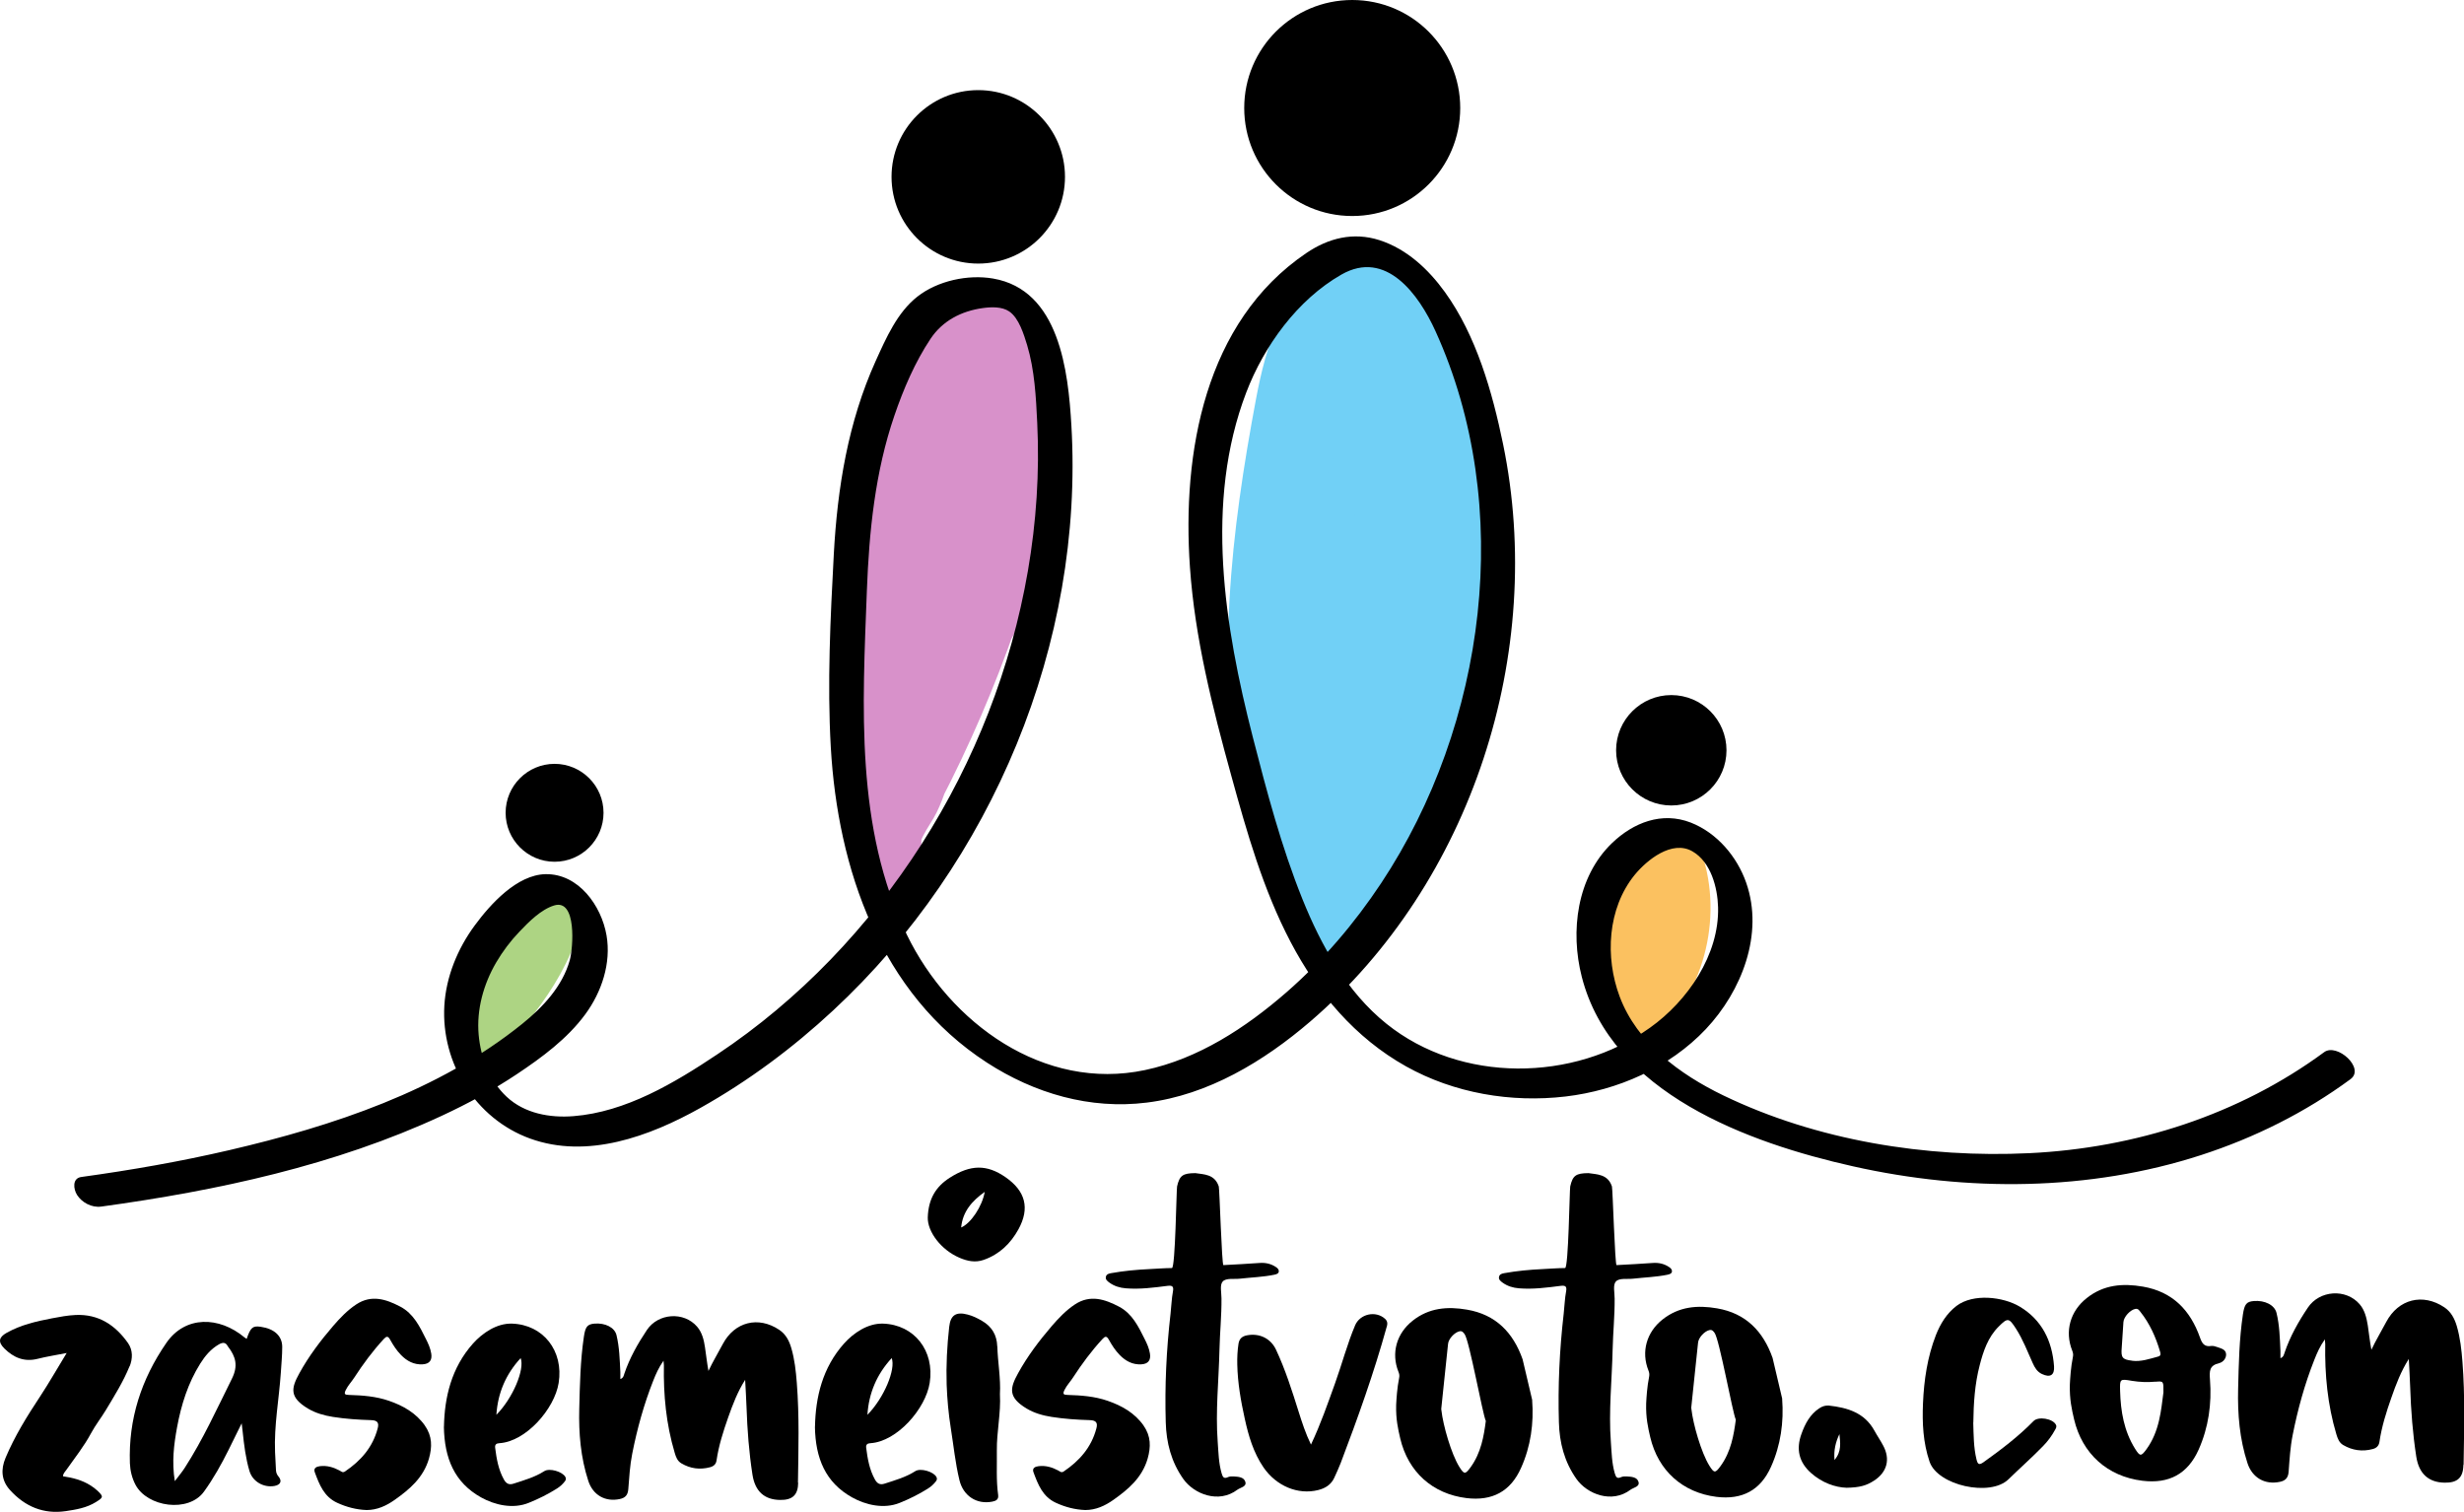 <?xml version="1.0" encoding="UTF-8"?><svg id="Layer_2" xmlns="http://www.w3.org/2000/svg" viewBox="0 0 319.63 196.09"><defs><style>.cls-1{fill:#add483;}.cls-2{fill:#71d0f6;}.cls-3{fill:#fbc160;}.cls-4{fill:#d891ca;}</style></defs><g id="Layer_1-2"><path class="cls-4" d="m123.5,37.92c-8.7,5.14-10.81,15.74-11.69,25.01-1.03,10.93-2.34,21.89-1.18,32.86.66,6.24,1.86,12.4,3.06,18.56,1.36-.13,2.71-.26,4.07-.39-1.8-4.43-2.98-9.05-4.12-13.68-1.41-.07-2.82-.15-4.24-.22,1.32,5.36,2.64,10.72,3.97,16.08.27,1.11.99,2.21,2.2,2.41.97.16,2.08-.47,2.05-1.6-.24-9.45-2.07-18.76-2.37-28.2-.14-4.59.08-9.29,1.19-13.77,1.12-4.54,2.93-8.93,4.7-13.25,2.04-4.99,4.27-9.9,6.67-14.73.88-1.78-1.24-3.75-2.92-3.55-1.96.23-3,2.08-3.88,3.63-1.01,1.77-1.93,3.6-2.74,5.47-1.64,3.81-2.77,7.79-3.52,11.86,1.43.47,2.85.94,4.28,1.41,1.12-7.24,2.47-15.47,8.49-20.4-.92-1.39-1.84-2.78-2.76-4.17-4.32,3.8-7.48,8.7-8.92,14.3,1.39.65,2.77,1.3,4.16,1.95,1.23-6.43,5.03-12.26,10.28-16.13,2.17-1.6-.45-5.24-2.76-4.17-1.27.59-2.55,1.18-3.82,1.77.92,1.39,1.84,2.78,2.76,4.17.56-.33,1.1-.63,1.73-.8.22-.06.46-.15.7-.14.23.01.16.03.05-.08.34.33.51,1.41.65,1.85.27.86.5,1.72.69,2.6.26,1.18,1.16,2.4,2.48,2.46,1.29.06,1.87-1.11,1.76-2.24-.22-2.19-.76-4.32-1.56-6.37-1.3.33-2.61.66-3.91.99,1.34,2.74,1.82,5.59,1.42,8.61l4.1.21c-.79-2.53-1.72-5-2.79-7.41-.54-1.2-2.62-2.86-3.72-1.23-2.25,3.33-4.1,6.92-5.48,10.7,1.35.83,2.7,1.67,4.04,2.5,1.4-4.01,2.79-8.01,4.18-12.02.38-1.09-.16-2.38-1.05-3.05-.73-.55-2.15-.93-2.74.08-2.89,4.9-4.65,10.3-5.1,15.98-.09,1.15.64,2.36,1.68,2.82.86.38,2.21.26,2.48-.87,1.05-4.48,2.39-8.89,4.01-13.2-1.35-.83-2.7-1.67-4.05-2.5-.74,2.86-1.47,5.71-2.21,8.57-.7,2.71-1.93,5.52-.36,8.14.79,1.32,2.99,1.88,3.67.16,1.56-3.97,3.13-7.94,4.69-11.9-1.39-.65-2.78-1.3-4.16-1.95-.92,4.36-1.83,8.73-2.75,13.09-.45,2.13,3.56,4.56,4.16,1.95.95-4.11,2.23-8.12,3.82-12.03-1.39-.65-2.78-1.3-4.16-1.95-.57,3.51-1.37,6.95-2.39,10.36-.36,1.21.22,2.58,1.3,3.24.94.58,2.36.45,2.75-.74,1.1-3.35,2.19-6.69,3.29-10.04-1.39-.65-2.77-1.3-4.16-1.95-.22,3.82-.71,7.61-1.48,11.36,1.43.47,2.85.94,4.28,1.41.64-3.66,1.59-7.24,2.82-10.74-1.39-.65-2.78-1.3-4.16-1.95,0,3.83-.52,7.59-1.62,11.26,1.39.65,2.77,1.3,4.16,1.95.33-3.27,1.21-6.38,2.6-9.36-1.39-.65-2.77-1.3-4.16-1.95-.75,5.94-2.2,11.74-4.31,17.34,1.39.65,2.78,1.3,4.16,1.95.72-3.82,1.94-7.52,3.53-11.07-1.39-.65-2.78-1.3-4.16-1.95-.4,4.5-1.37,8.88-2.9,13.14,1.35.83,2.7,1.67,4.05,2.5,1.05-4.8,2.42-9.52,4.1-14.15-1.39-.65-2.77-1.3-4.16-1.95-.17,4.89-1.42,9.57-3.64,13.92,1.39.65,2.77,1.3,4.16,1.95.71-3.6,1.8-7.11,3.17-10.51-1.39-.65-2.77-1.3-4.16-1.95-.39,5.54-1.96,10.96-4.71,15.79,1.3.61,2.59,1.22,3.89,1.83-.45-2.72.54-5.78,1.01-8.46.5-2.84,1.01-5.69,1.51-8.54.37-2.08-3.33-4.58-4.16-1.95-1.82,5.76-3.47,11.56-4.96,17.41,1.39.65,2.77,1.3,4.16,1.95.41-5.84,1.45-11.58,3.14-17.18.37-1.21-.22-2.59-1.3-3.24-.98-.6-2.3-.42-2.75.74-2.24,5.88-4.28,11.82-6.12,17.83,1.39.65,2.77,1.3,4.16,1.95,1.11-5.48,2.07-10.99,2.88-16.52.17-1.12-.69-2.38-1.68-2.82-.89-.39-2.17-.25-2.48.87-1.54,5.56-2.84,11.19-3.91,16.86,1.43.47,2.85.94,4.28,1.41.48-6.13,1.22-12.23,2.21-18.29.18-1.12-.7-2.39-1.68-2.82-.85-.38-2.22-.26-2.48.87-1.33,5.81-2.67,11.62-4,17.43,1.39.65,2.77,1.3,4.16,1.95.31-5.92.86-11.83,1.65-17.71.34-2.54-3.7-4.5-4.28-1.41-1.13,6.04-2.47,12.04-4,18,1.39.65,2.77,1.3,4.16,1.95.78-5.92,1.56-11.83,2.34-17.75-1.43-.47-2.85-.94-4.28-1.41-.92,8.05-5.3,15.41-5.01,23.65.05,1.26.67,2.53,1.95,2.95,1.25.4,2.09-.38,2.33-1.54,1.16-5.68,2.31-11.35,3.47-17.03.43-2.12-3.51-4.57-4.16-1.95-1.95,7.75-3.88,15.51-5.33,23.37,1.43.47,2.85.94,4.28,1.41-.04-5.52.4-11.01,1.3-16.45-1.43-.47-2.85-.94-4.28-1.41-.34,6.38-.68,12.77-1.02,19.15,1.43.47,2.85.94,4.28,1.41.08-2.4.16-4.81.24-7.22.04-1.16.07-2.32.11-3.48.02-.57-.11-1.33.43-1.64-1.17-.93-2.35-1.86-3.52-2.79-.4,4.84-.92,9.67-1.57,14.49,1.43.47,2.85.94,4.28,1.41.45-4.96,1.34-9.84,2.7-14.63-.55.37-1.11.73-1.66,1.1.35.07.7.13,1.05.2-.83-1.02-1.67-2.04-2.5-3.05-.82,5.03-1.4,10.09-1.75,15.18-.08,1.24.75,2.56,1.95,2.95,1.13.36,2.25-.34,2.33-1.54.38-5.62,1.49-11.11,3.32-16.43-1.22-.05-2.45-.11-3.67-.16-.04-.27-.05-.3-.02-.07-.01.26-.04.51-.08.76-.09.6-.22,1.2-.33,1.8-.21,1.11-.41,2.22-.62,3.33-.44,2.38-.89,4.76-1.33,7.14,1.43.47,2.85.94,4.28,1.41.6-5.77,2.06-11.37,4.31-16.72-1.39-.65-2.77-1.3-4.16-1.95-.75,5.11-1.62,10.21-2.6,15.28-.21,1.1.73,2.4,1.68,2.82.85.38,2.22.26,2.48-.87,1.16-5.06,2.48-10.08,3.95-15.06-1.22-.05-2.45-.11-3.67-.16.26.36.29.38.09.07.01.17,0,.35-.03.52-.04.35-.11.69-.18,1.04-.23,1.1-.49,2.2-.73,3.3-.49,2.2-.97,4.4-1.46,6.6-.28,1.25.16,2.55,1.3,3.24.87.53,2.45.49,2.75-.74,1.01-4.23,2.06-8.47,3.92-12.42-1.35-.83-2.7-1.67-4.05-2.5-1.02,4.13-2.04,8.27-3.06,12.41-.3,1.24.18,2.56,1.3,3.24.9.55,2.41.48,2.75-.74,1.33-4.82,3.08-9.49,5.24-13.99-1.39-.65-2.77-1.3-4.16-1.95-.69,3.99-1.87,7.85-3.45,11.58,1.35.83,2.7,1.67,4.04,2.5.68-2.14,1.42-4.25,2.24-6.34.55-1.4,1.02-3.66,2.46-4.41-.87-.16-1.73-.32-2.6-.48.07.07.14.14.22.2-.24-.37-.49-.74-.73-1.11-.15-.34.16-.7-.11-.21-.15.27-.23.62-.34.91-.25.69-.51,1.37-.76,2.06-.48,1.3-.96,2.59-1.43,3.89-.86,2.33,3.02,5.27,4.04,2.5l2.19-5.95c.72-1.96,1.07-3.91-.63-5.51-.74-.69-1.69-.95-2.6-.48-1.91.99-2.63,3.32-3.39,5.19-.96,2.38-1.82,4.79-2.59,7.23-.73,2.31,2.86,5.28,4.04,2.5,1.73-4.07,2.93-8.31,3.68-12.67.38-2.18-2.99-4.39-4.16-1.95-2.16,4.5-3.91,9.17-5.24,13.99,1.35.83,2.7,1.67,4.05,2.5,1.02-4.13,2.04-8.27,3.06-12.41.3-1.24-.18-2.56-1.3-3.24-1.05-.64-2.22-.38-2.75.74-1.86,3.95-2.91,8.19-3.92,12.42,1.35.83,2.7,1.67,4.05,2.5.63-2.83,1.25-5.65,1.88-8.48.57-2.56,1.48-5.41-.32-7.71-.82-1.05-3.09-2.12-3.67-.16-1.47,4.98-2.79,10-3.95,15.06,1.39.65,2.77,1.3,4.16,1.95.98-5.07,1.85-10.17,2.6-15.28.31-2.12-3.09-4.5-4.16-1.95-2.39,5.68-3.91,11.69-4.55,17.81-.26,2.53,3.7,4.52,4.28,1.41.53-2.86,1.06-5.71,1.6-8.57.49-2.65,1.49-5.56-.2-7.99-.82-1.17-3.03-2.01-3.67-.16-1.95,5.66-3.15,11.55-3.55,17.52,1.43.47,2.85.94,4.28,1.41.34-5.09.92-10.15,1.75-15.18.25-1.54-1.16-2.8-2.5-3.05-.35-.07-.7-.13-1.05-.2-.68-.13-1.48.46-1.66,1.1-1.46,5.14-2.45,10.4-2.94,15.72-.23,2.52,3.86,4.55,4.28,1.41.65-4.82,1.17-9.65,1.57-14.49.14-1.74-1.77-3.78-3.52-2.79-2.2,1.25-1.95,4.23-2.02,6.39-.1,2.9-.19,5.81-.29,8.71-.04,1.25.72,2.55,1.95,2.95,1.11.36,2.26-.33,2.33-1.54.34-6.38.68-12.77,1.02-19.15.13-2.49-3.76-4.57-4.28-1.41-.9,5.44-1.33,10.94-1.3,16.46,0,1.26.69,2.54,1.95,2.95,1.23.4,2.11-.38,2.33-1.54,1.39-7.49,3.24-14.89,5.1-22.27-1.39-.65-2.78-1.3-4.16-1.95-1.16,5.68-2.31,11.35-3.47,17.03,1.43.47,2.85.94,4.28,1.41-.29-8.2,4.1-15.61,5.01-23.65.29-2.53-3.87-4.53-4.28-1.41-.78,5.92-1.56,11.83-2.33,17.75-.15,1.13.68,2.38,1.68,2.82.87.38,2.19.25,2.48-.87,1.62-6.31,3.03-12.68,4.24-19.09-1.43-.47-2.85-.94-4.28-1.41-.79,5.88-1.34,11.79-1.65,17.71-.06,1.15.62,2.35,1.68,2.82.85.38,2.22.26,2.48-.87,1.33-5.81,2.66-11.62,4-17.43-1.39-.65-2.77-1.3-4.16-1.95-.99,6.07-1.73,12.17-2.21,18.29-.2,2.52,3.69,4.53,4.28,1.41,1-5.31,2.23-10.56,3.67-15.76-1.39-.65-2.77-1.3-4.16-1.95-.82,5.53-1.78,11.04-2.88,16.52-.42,2.1,3.36,4.56,4.16,1.95,1.85-6.01,3.89-11.96,6.12-17.83-1.35-.83-2.7-1.67-4.05-2.5-1.8,5.95-2.94,12.08-3.38,18.27-.08,1.15.63,2.36,1.68,2.82.87.38,2.19.25,2.48-.87,1.49-5.85,3.15-11.65,4.96-17.41-1.39-.65-2.77-1.3-4.16-1.95l-1.59,9.01c-.53,3-1.4,6.12-.89,9.17.16.94.79,1.84,1.66,2.23.67.3,1.79.37,2.23-.4,3.12-5.49,5.01-11.52,5.45-17.83.14-2.03-3.09-4.61-4.16-1.95-1.52,3.76-2.63,7.63-3.41,11.61-.44,2.22,2.95,4.32,4.16,1.95,2.38-4.65,3.69-9.79,3.88-15.01.04-1.16-.6-2.34-1.68-2.82-.95-.42-2.09-.21-2.48.87-1.68,4.62-3.05,9.34-4.1,14.15-.27,1.25.16,2.55,1.3,3.24.97.59,2.32.43,2.75-.74,1.65-4.59,2.7-9.38,3.13-14.23.19-2.1-3.01-4.53-4.16-1.95-1.75,3.9-2.97,7.96-3.76,12.16-.4,2.11,3.19,4.52,4.16,1.95,2.24-5.94,3.76-12.13,4.55-18.43.27-2.14-3-4.46-4.16-1.95-1.53,3.3-2.47,6.83-2.83,10.45-.11,1.14.65,2.37,1.68,2.82.9.4,2.15.24,2.48-.87,1.2-4.02,1.84-8.16,1.85-12.35,0-1.17-.57-2.33-1.68-2.82-.94-.41-2.1-.22-2.48.87-1.35,3.86-2.36,7.81-3.06,11.84-.44,2.53,3.65,4.48,4.28,1.41.77-3.75,1.26-7.54,1.48-11.36.07-1.15-.62-2.35-1.68-2.82-.92-.41-2.12-.23-2.48.87-1.1,3.35-2.19,6.7-3.29,10.04,1.35.83,2.7,1.67,4.05,2.5,1.13-3.75,2-7.58,2.62-11.45.34-2.11-3.12-4.51-4.16-1.95-1.6,3.9-2.87,7.92-3.82,12.03,1.39.65,2.77,1.3,4.16,1.95.92-4.36,1.83-8.73,2.75-13.09.45-2.12-3.16-4.49-4.16-1.95-1.56,3.97-3.13,7.94-4.69,11.9,1.22.05,2.45.11,3.67.16.14.56.21.58.21.06.05-.22.11-.44.17-.66.12-.48.25-.95.37-1.43.29-1.11.57-2.22.86-3.33.57-2.22,1.15-4.44,1.72-6.67.32-1.23-.19-2.57-1.3-3.24-.98-.6-2.31-.43-2.75.74-1.62,4.31-2.96,8.71-4.01,13.2,1.39.65,2.77,1.3,4.16,1.95.39-4.91,1.85-9.69,4.36-13.94-1.26-.99-2.53-1.98-3.79-2.97-1.39,4.01-2.79,8.02-4.18,12.02-.81,2.34,3.02,5.29,4.04,2.5,1.27-3.46,2.91-6.71,4.98-9.76-1.24-.41-2.48-.82-3.72-1.22,1.08,2.42,2.01,4.89,2.79,7.41.61,1.96,3.77,2.71,4.09.21.49-3.75-.13-7.61-1.79-11.01-.51-1.04-1.56-2.14-2.85-1.8-1.22.32-1.47,1.77-1.06,2.8.66,1.68,1.05,3.36,1.24,5.15,1.41.07,2.82.15,4.24.22-.61-2.75-1.27-6.61-3.72-8.37-2.28-1.64-4.9-.74-7.1.55-2.3,1.35.46,5.24,2.76,4.17,1.27-.59,2.55-1.18,3.82-1.77-.92-1.39-1.84-2.78-2.76-4.17-6.23,4.59-10.35,11.32-11.8,18.89-.4,2.11,3.48,4.58,4.16,1.95,1.26-4.86,3.85-9.3,7.64-12.63.95-.84.95-2.14.27-3.17-.55-.84-2.04-1.8-3.03-.99-6.98,5.73-8.69,14.7-10.01,23.17-.39,2.53,3.71,4.5,4.28,1.41.62-3.41,1.62-6.74,2.94-9.94.65-1.58,1.37-3.14,2.18-4.65.53-.99,1.26-3.02,2.52-3.17-.97-1.18-1.94-2.37-2.91-3.55-2.15,4.33-4.17,8.73-6.03,13.19-1.84,4.39-3.68,8.85-4.98,13.44-2.61,9.25-1.88,18.86-.84,28.28.59,5.36,1.29,10.72,1.43,16.12l4.26.81c-1.32-5.36-2.65-10.72-3.97-16.08-.29-1.18-1.14-2.4-2.48-2.46-1.16-.05-2.04,1.11-1.76,2.24,1.24,5.03,2.49,10.08,4.44,14.89.41,1,1.43,1.97,2.58,1.83,1.07-.13,1.7-1.15,1.49-2.21-2.03-10.36-4-20.78-3.42-31.39.28-5.2.83-10.4,1.29-15.59.43-4.92.77-9.94,2.34-14.66,1.46-4.41,4.05-8.44,8.12-10.84,2.24-1.32-.5-5.5-2.76-4.17"/><path class="cls-4" d="m131.21,64.83c-.9,6.14-2.83,12.08-5.81,17.53-.5.92-.09,1.71.98,1.75,1.18.05,2.46-.76,3.09-1.72,3.43-5.16,6.5-10.89,6.41-17.25-.02-1.14-1.7-.93-2.37-.68-1.06.38-2.07,1.2-2.21,2.36-.71,6.15-1.49,13.04-5.61,17.97,1.24.16,2.49.32,3.73.48,2.15-3.53,3.78-7.35,4.79-11.36.28-1.11-.85-1.42-1.73-1.26-1.07.19-2.42,1-2.74,2.11-1.86,6.28-4.32,12.35-7.42,18.12,1.42-.13,2.85-.27,4.27-.4,1.09-3.55,2.19-7.31,4.55-10.27-1.31-.01-2.62-.02-3.93-.04-2.61,7.49-5.74,14.78-9.39,21.82,1.42-.14,2.85-.27,4.27-.4,2.25-5.84,4.5-11.68,6.76-17.51-1.49.28-2.98.56-4.47.85-2.68,7.77-5.99,15.28-9.93,22.49,1.35.01,2.71.02,4.07.04,2.83-5.41,5.11-11.08,6.76-16.96-1.49.28-2.98.56-4.47.85-1.52,6.2-3.54,12.54-7.89,17.38,1.13.31,2.26.61,3.4.92,4.14-5.04,7.13-10.9,8.61-17.27.26-1.11-.83-1.42-1.73-1.26-1.06.19-2.42.99-2.74,2.11-1.64,5.69-3.62,11.49-7.37,16.16-.57.71-.95,1.74.16,2.13,1.04.37,2.58-.45,3.24-1.22,3.98-4.66,6.77-10.21,7.94-16.23.49-2.51-4-.78-4.47.85-1.77,6.1-4.24,11.94-7.41,17.45,1.36.01,2.71.02,4.07.04,5.92-11.25,9.17-23.8,13.01-35.86-1.49.28-2.98.56-4.47.85-1.15,4.72-2.95,9.23-4.77,13.73,1.49-.28,2.98-.56,4.47-.85,2.22-6.39,7.16-11.4,9.22-17.88.31-.98-.66-1.36-1.45-1.29-1.01.09-2.35.74-2.82,1.69-3.88,7.88-7.76,15.76-11.64,23.64,1.42-.14,2.85-.27,4.27-.4.95-5.27,2.21-10.46,3.78-15.58-1.49.28-2.98.56-4.47.84-1.87,6.88-3.89,13.72-6.07,20.51,1.51-.42,3.02-.84,4.52-1.26.17-5.72,1.29-11.33,3.27-16.7-1.49.28-2.98.56-4.47.85-.96,6.09-2.34,12.09-4.13,17.99,1.51-.42,3.02-.84,4.52-1.26-.16-6.17,1.04-12.22,3.5-17.87-1.49.28-2.98.56-4.47.85-1.13,6.37-2.79,12.62-4.98,18.7,1.51-.42,3.02-.84,4.52-1.26.29-6.21,1.2-12.36,2.68-18.4-1.51.42-3.02.84-4.52,1.26-.65,5.65-1.59,11.27-2.78,16.84,1.51-.42,3.02-.84,4.53-1.26-.28-5.75-.07-11.51.64-17.23-1.53.56-3.05,1.12-4.58,1.68-.23,5.12-.73,10.22-1.51,15.28,1.51-.42,3.02-.84,4.52-1.26-.16-4.34-.31-8.68-.47-13.01-.08-2.12-4.54-.11-4.58,1.68-.13,5.71,0,11.42.38,17.11,1.53-.56,3.06-1.12,4.58-1.68-.38-4.18-.46-8.37-.24-12.56-1.49.68-2.98,1.37-4.48,2.05.5,1.14.54,2.37.63,3.6.1,1.41.19,2.82.29,4.23.18,2.73.37,5.47.55,8.2.14,2.14,4.58.11,4.58-1.68,0-3.82,0-7.64,0-11.46-1.53.56-3.05,1.12-4.58,1.68.33,5.1.65,10.2.98,15.3,1.53-.56,3.05-1.12,4.58-1.68-.87-3.44-1.27-6.95-1.19-10.5-1.53.56-3.05,1.12-4.58,1.68.64,3.45.96,6.93.97,10.43,1.53-.56,3.05-1.12,4.58-1.68-.5-2.96-.75-5.94-.76-8.95-1.53.56-3.05,1.12-4.58,1.68.32,2.78.45,5.56.39,8.36,1.53-.56,3.05-1.12,4.58-1.68-.14-1.63-.18-3.26-.1-4.89-1.53.56-3.05,1.12-4.58,1.68.42,1.55.62,3.1.62,4.71,0,1.15,1.71.92,2.38.68,1.02-.37,2.12-1.2,2.21-2.36.29-3.69.57-7.38.86-11.07.09-1.15-1.77-.9-2.37-.68-1.04.38-2.09,1.2-2.21,2.36-.39,4.03-.52,8.07-.39,12.12,1.53-.56,3.05-1.12,4.58-1.68-.29-1.95-.44-3.91-.43-5.88l-4.58,1.68c.08,1.75.16,3.5.24,5.26,1.49-.69,2.98-1.37,4.48-2.06-.77-2.28,1.26-4.42,2.2-6.32,1.05-2.13,1.65-4.43,2.37-6.68,1.52-4.76,3.25-9.45,5.16-14.07.45-1.09-.97-1.4-1.73-1.26-1.17.21-2.28,1-2.74,2.11-2.04,4.91-3.86,9.9-5.45,14.98-.75,2.39-1.47,4.63-2.75,6.79-1.28,2.15-2.28,4.39-1.44,6.89.31.93,2.04.41,2.57.16.82-.38,1.95-1.19,1.9-2.22-.08-1.75-.16-3.5-.24-5.26-.09-2.11-4.58-.13-4.58,1.68,0,1.98.14,3.93.43,5.88.33,2.18,4.64.09,4.58-1.68-.13-4.05,0-8.09.39-12.12-1.53.56-3.05,1.12-4.58,1.68-.29,3.69-.57,7.38-.86,11.07,1.53-.56,3.05-1.12,4.58-1.68,0-1.6-.2-3.16-.62-4.71-.6-2.23-4.5-.03-4.58,1.68-.08,1.64-.04,3.26.1,4.89.19,2.18,4.54.07,4.58-1.68.06-2.79-.07-5.58-.39-8.36-.25-2.18-4.59-.08-4.58,1.68.01,3,.26,5.99.76,8.95.37,2.21,4.59.06,4.58-1.68-.01-3.51-.34-6.99-.97-10.43-.41-2.24-4.54-.03-4.58,1.68-.08,3.55.32,7.06,1.19,10.5.54,2.16,4.7.1,4.58-1.68-.33-5.1-.65-10.2-.98-15.3-.14-2.14-4.58-.12-4.58,1.68,0,3.82,0,7.64,0,11.46,1.53-.56,3.05-1.12,4.58-1.68l-.59-8.7c-.18-2.64,0-5.61-1.09-8.08-.4-.9-1.97-.45-2.57-.17-.89.41-1.85,1.16-1.9,2.22-.22,4.19-.14,8.38.24,12.56.19,2.12,4.71.16,4.58-1.68-.39-5.7-.52-11.4-.38-17.11-1.53.56-3.05,1.12-4.58,1.68.15,4.34.31,8.68.47,13.01.08,2.1,4.31.15,4.53-1.26.82-5.34,1.37-10.72,1.62-16.12.05-1.15-1.74-.91-2.37-.68-1.06.39-2.06,1.2-2.21,2.36-.71,5.72-.92,11.47-.64,17.23.11,2.16,4.24.07,4.52-1.26,1.25-5.84,2.21-11.74,2.89-17.67.12-1.03-1.54-.91-2.08-.76-.94.26-2.19.99-2.45,2.02-1.55,6.3-2.49,12.75-2.8,19.23-.05,1.03,1.49.93,2.08.76,1.02-.29,2.07-.99,2.45-2.02,2.19-6.08,3.86-12.34,4.99-18.7.19-1.1-.78-1.43-1.73-1.26-1.19.21-2.26,1-2.74,2.11-2.56,5.89-3.78,12.29-3.62,18.71.03,1.02,1.43.94,2.08.76.98-.28,2.13-.99,2.45-2.02,1.79-5.9,3.17-11.9,4.13-17.99.17-1.1-.77-1.44-1.73-1.26-1.13.21-2.33,1-2.74,2.11-2.08,5.62-3.2,11.54-3.39,17.54-.03,1.03,1.47.93,2.08.76.99-.28,2.11-.99,2.45-2.02,2.18-6.79,4.2-13.63,6.07-20.51.3-1.11-.86-1.42-1.73-1.26-1.08.2-2.4.99-2.74,2.11-1.57,5.12-2.83,10.32-3.78,15.58-.45,2.47,3.67.81,4.27-.4,3.88-7.88,7.76-15.76,11.64-23.64-1.42.13-2.85.27-4.27.4-2.05,6.45-7,11.48-9.22,17.88-.38,1.1.92,1.41,1.73,1.26,1.16-.21,2.3-1,2.74-2.11,1.82-4.5,3.61-9.01,4.77-13.73.27-1.11-.84-1.42-1.73-1.26-1.09.2-2.39,1-2.74,2.11-1.91,6.02-3.79,12.06-5.76,18.06-1.9,5.79-4,11.52-6.84,16.92-.49.92-.1,1.71.98,1.75,1.12.05,2.53-.74,3.09-1.72,3.32-5.78,5.95-11.93,7.81-18.34-1.49.28-2.98.56-4.47.85-1.04,5.33-3.33,10.33-6.86,14.47,1.13.31,2.26.61,3.4.92,4.21-5.26,6.59-11.51,8.45-17.92-1.49.28-2.98.56-4.47.84-1.32,5.67-3.83,11-7.53,15.51-.58.7-.94,1.75.16,2.13,1.06.37,2.56-.46,3.24-1.22,4.83-5.38,7.27-12.22,8.96-19.14.27-1.1-.84-1.42-1.73-1.26-1.05.19-2.43.99-2.74,2.11-1.56,5.57-3.67,10.96-6.35,16.08-.48.93-.1,1.71.98,1.75,1.1.05,2.55-.74,3.09-1.72,4.1-7.48,7.56-15.31,10.34-23.37.38-1.1-.92-1.41-1.73-1.26-1.15.21-2.31,1-2.74,2.11-2.25,5.84-4.51,11.67-6.76,17.51-.37.97.71,1.35,1.45,1.29,1.02-.09,2.32-.74,2.82-1.69,3.8-7.32,7.08-14.91,9.79-22.7.29-.83-.46-1.28-1.18-1.31-.95-.04-2.16.54-2.76,1.28-2.84,3.55-4.3,7.73-5.62,12.03-.3.98.65,1.36,1.45,1.29,1.03-.09,2.31-.74,2.82-1.69,3.25-6.05,5.88-12.41,7.82-19-1.49.28-2.98.56-4.47.84-.94,3.71-2.39,7.21-4.39,10.48-.48.79-.21,1.59.74,1.72,1.04.15,2.33-.45,3-1.25,4.87-5.83,5.95-13.27,6.8-20.57-1.53.56-3.05,1.12-4.58,1.68.08,5.76-2.8,10.87-5.9,15.54,1.36.01,2.71.02,4.07.04,3.14-5.73,5.27-11.93,6.22-18.41.36-2.48-4.21-.92-4.47.84"/><path class="cls-3" d="m209.95,111.49c-1.12,2.37-2.02,4.83-2.65,7.38-.3,1.24-.54,2.49-.72,3.74-.12.84-.52,2.07.29,2.65.9.65,4.69-.37,4.61-1.7-.22-3.79.93-7.57,3.29-10.56-1.52.25-3.04.5-4.55.76-1.54,4.48-2.15,9.19-1.83,13.91.07,1,4.6-.19,4.75-1.27.67-4.96,1.38-9.95,3.32-14.61-1.58.34-3.15.68-4.73,1.03-2.33,5.9-4.1,12.39-2.43,18.7.31,1.17,4.55-.3,4.75-1.27.4-1.95-.02-3.95-.27-5.89-.28-2.15-.56-4.3-.83-6.45-.14-1.11-4.54.28-4.75,1.27-.97,4.57-.5,9.3,1.44,13.56.53,1.16,4.86-.26,4.77-1.51-.24-3.3-.76-6.57-1.54-9.79-.29-1.18-4.74.27-4.77,1.51-.09,3.55.71,6.98,2.35,10.13.59,1.13,4.87-.25,4.77-1.51-.19-2.22-.21-4.45-.03-6.67-1.58.42-3.17.85-4.75,1.27.06,2.4.13,4.79.19,7.19.02.89,4.74-.07,4.77-1.51.02-1.2.05-2.41.07-3.61-1.59.5-3.18,1.01-4.77,1.51.06,1.38-.11,2.69-.5,4.01-.31,1.05,2.36.39,2.62.3,2.27-.74,3.29-1.91,3.69-4.21.38-2.16.48-4.36.54-6.55.11-4.62-.03-9.3,1.6-13.7.47-1.28-3.47.02-3.79.19-1.12.61-2.19,1.3-3.19,2.09,1.35-.07,2.7-.14,4.05-.2.11-.12.59-.49.6-.58.03-.21-.09.07-.26.08-.29-.12-.59-.24-.88-.35-.13,7.01-.31,14.1-2.64,20.79-.3.87,1.64.54,1.98.47.85-.18,2.35-.6,2.75-1.5,3.03-6.71,4.03-14.2,2.9-21.48l-4.77,1.51c3.39,8,1.65,17.72-4.48,23.92l4.57-1c-.61-2.01-.89-4.05-.85-6.15.01-.8-4.74,0-4.77,1.51-.04,2.1.25,4.14.85,6.15.18.6,1.64.3,2,.23.91-.2,1.91-.56,2.57-1.23,6.37-6.44,8.42-16.58,4.87-24.95-.48-1.14-4.96.27-4.77,1.51,1.1,7.14.1,14.4-2.87,20.99,1.58-.34,3.15-.68,4.73-1.03,2.38-6.83,2.54-14.11,2.67-21.27,0-.3-.77-.35-.88-.35-2.82.05-5.81,1.05-7.73,3.21-.64.72.43.87.95.85,1.04-.04,2.29-.41,3.11-1.06.74-.58,1.48-1.08,2.31-1.53-1.26.07-2.53.13-3.79.19-1.37,3.7-1.52,7.65-1.59,11.55-.03,2.04-.04,4.08-.22,6.11-.09,1.01-.22,2.02-.41,3.02-.07.34-.13.68-.24,1.01-.36,1.08-.92.7.84.13.87.1,1.75.2,2.62.3.44-1.47.6-2.97.53-4.5-.04-.93-4.74.09-4.77,1.51l-.08,3.61,4.77-1.51c-.06-2.4-.13-4.79-.19-7.19-.02-.93-4.66.12-4.75,1.27-.19,2.39-.2,4.77,0,7.15,1.59-.5,3.18-1.01,4.77-1.51-1.65-3.14-2.44-6.58-2.36-10.13-1.59.5-3.18,1.01-4.77,1.51.78,3.22,1.3,6.48,1.54,9.79,1.59-.5,3.18-1.01,4.77-1.51-1.87-4.11-2.41-8.65-1.47-13.07l-4.75,1.27c.26,1.99.51,3.98.77,5.97.25,1.9.76,3.98.37,5.88l4.75-1.27c-1.63-6.18.11-12.44,2.4-18.21.34-.86-1.67-.54-1.98-.47-.83.18-2.38.6-2.75,1.5-1.94,4.65-2.65,9.64-3.32,14.61,1.58-.42,3.17-.85,4.75-1.27-.31-4.58.3-9.1,1.8-13.43.27-.79-1.38-.57-1.68-.52-.92.15-2.26.51-2.87,1.28-2.62,3.32-3.93,7.35-3.68,11.58,1.54-.57,3.07-1.13,4.61-1.7-.55-.4.09-2.54.2-3.12.2-1.11.44-2.2.73-3.29.61-2.24,1.43-4.41,2.42-6.51.4-.84-1.71-.53-1.98-.47-.87.19-2.33.6-2.75,1.5"/><path class="cls-2" d="m172.09,33.79c-5.8,4.23-7.88,11.16-9.15,17.91-1.62,8.63-2.97,17.38-3.45,26.15-.27,5.04-.22,10.09.26,15.11.25,2.67,4.68,1.14,4.8-1.03.94-15.87,2.08-32.85,12.15-45.94-1.49-.14-2.98-.29-4.46-.43-6.12,16.62-8.22,34.67-6.09,52.25.31,2.58,4.98,1.23,4.8-1.03-1.24-16.18,1.27-32.44,7.3-47.5-1.58.18-3.16.36-4.74.54l-2.47,23.98c-.82,7.93-1.8,15.9-1.21,23.88.19,2.61,4.78,1.2,4.8-1.04.15-14.1,1.41-28.69,7.76-41.52-1.51.02-3.02.04-4.53.06-1.19,13.03-2.65,26.03-4.4,39,1.58-.18,3.16-.36,4.74-.54-1.18-11-1.66-22.05-1.44-33.11.05-2.41-4.44-1.33-4.74.54-1.61,10.07-3.22,20.2-3.07,30.42.04,2.58,4.75,1.21,4.8-1.04.22-8.77.45-17.54.67-26.3.03-1.23-1.56-1.52-2.47-1.33-1.17.25-2.25,1.12-2.33,2.36-.56,8.27-2.11,16.43-4.57,24.34,1.58-.18,3.16-.36,4.74-.54.22-9.43.85-18.84,1.89-28.21.14-1.23-1.63-1.51-2.47-1.33-1.22.26-2.18,1.12-2.33,2.36-.95,7.89-2.04,15.75-3.27,23.6,1.58-.18,3.16-.36,4.74-.54.3-6.99.8-13.96,1.48-20.92.23-2.32-4.47-1.39-4.74.54-.69,4.93-1.38,9.87-2.01,14.81-.58,4.51-1.44,9.25.43,13.59.87,2.02,4.92.51,4.7-1.51-.58-5.16-1.15-10.32-1.73-15.47-.3-2.71-4.6-1.08-4.81,1.04-.87,8.75-1.6,17.57.64,26.18.54,2.08,5.06.47,4.7-1.51-1.08-5.89-1.57-11.85-1.48-17.84.04-2.42-4.43-1.32-4.74.54-1.45,8.68.92,17.15,3.4,25.41.63,2.09,4.99.47,4.7-1.51-1.03-6.98-2.05-13.96-3.08-20.93-.38-2.57-5.03-1.23-4.8,1.04,1.12,11.08,3.67,22.01,7.59,32.43.77,2.05,5,.48,4.7-1.51-1.26-8.28-3.04-16.48-5.32-24.55-.3-1.05-1.92-1.01-2.68-.75-.95.32-2.06,1.13-2.01,2.26.33,8.08,2.33,16.06,5.88,23.32,1.06,2.17,5.31.29,4.59-1.98-2.13-6.71-2.96-13.72-2.56-20.74-1.6.35-3.2.69-4.8,1.04.72,8.4,1.51,16.83,3.85,24.96.6,2.1,4.98.47,4.7-1.51-1.19-8.41-2.42-17.11-.17-25.44-1.58.18-3.16.36-4.74.54.83,5.74.95,11.55.36,17.32,1.6-.34,3.2-.69,4.8-1.03-.36-4.97.37-9.84,2.15-14.5-1.58.18-3.16.36-4.74.54.23,6.41-.8,12.72-3.02,18.73,1.58-.18,3.16-.36,4.74-.54.18-4.04,1.25-7.99,3.15-11.56-1.51.02-3.02.04-4.52.06-.42,4.11-1.34,8.15-2.65,12.06,1.56-.02,3.12-.03,4.68-.05.32-2.29,1.2-4.33,2.81-6-1.39-.13-2.78-.27-4.17-.4-.39,3.63-1.72,7.06-3.74,10.09,1.42.31,2.83.61,4.25.92,1.25-2.73,2.8-5.31,4.72-7.62-1.3-.46-2.59-.92-3.89-1.38-1.49,2.86-2.97,5.72-4.46,8.59-.52,1-.16,2.06,1,2.32,1.23.28,2.57-.39,3.25-1.4,5.48-8.14,11.25-17.19,10.61-27.42-.15-2.4-4.49-1.37-4.74.54-.91,6.97-1.83,14.76-6.4,20.43-2.05,2.54,1.92,3.75,3.54,1.84,8.7-10.31,13.09-23.94,11.67-37.4-.28-2.63-4.75-1.18-4.8,1.04-.23,8.62-3.67,16.71-6.99,24.53,1.58-.18,3.16-.36,4.74-.54,1.23-10,2.47-20,3.7-30,.14-1.1-1.4-1.46-2.16-1.36-1.04.12-2.3.8-2.58,1.91-2.42,9.62-4.5,19.33-6.23,29.1,1.58-.18,3.16-.36,4.74-.54.35-11.51,1.47-22.97,3.4-34.33l-4.68.05c-1.62,10.96-3.24,21.93-4.86,32.89-.39,2.61,3.61,2.21,4.46.43,1.54-3.22,1.64-6.71,1.9-10.21.29-3.89.58-7.79.86-11.68.58-7.79,1.15-15.58,1.73-23.37.18-2.36-4.46-1.36-4.74.54-1.6,10.68-3.2,21.36-4.79,32.04-.42,2.82,4.22,2.14,4.68-.05,2.5-11.91,1.79-24.09.99-36.15-.18-2.66-4.67-1.14-4.81,1.03-.29,4.8-1.01,9.53-2.12,14.21,1.58-.18,3.16-.36,4.74-.54.53-8.67,1.06-17.34,1.6-26.02.08-1.23-1.59-1.52-2.47-1.33-1.2.26-2.21,1.12-2.33,2.36-.47,4.86-1.83,9.65-3.98,14.04,1.49.15,2.98.29,4.46.44.84-6.5,1.67-12.99,2.51-19.49.38-2.92-3.96-1.97-4.68.05-2.07,5.8-3.86,11.68-5.36,17.65l4.68-.05c1.38-6.09,2.76-12.18,4.15-18.27.64-2.8-4.05-2.04-4.68.05-1.34,4.44-2.69,8.88-4.03,13.32l4.68-.05c.9-3.82,1.8-7.64,2.7-11.46.62-2.64-3.61-2.08-4.46-.43-2.02,3.91-3.54,8.03-4.45,12.34,1.56-.02,3.12-.04,4.68-.05.74-3.74,1.48-7.48,2.22-11.22.56-2.84-4.04-2.02-4.68.05-1.6,5.19-2.65,10.5-3.21,15.89-.12,1.1,1.38,1.46,2.16,1.36,1.06-.13,2.27-.8,2.58-1.91,1.2-4.28,2.26-8.6,3.17-12.95.58-2.77-4.19-2.14-4.68.05-2.04,9.16-3,18.55-2.84,27.93.04,2.44,4.41,1.31,4.74-.54,1.09-6.12,2.18-12.24,3.27-18.37-1.58.18-3.16.36-4.74.54-.89,8.76-1.78,17.53-2.68,26.3,1.6-.35,3.2-.69,4.8-1.04.3-6.29,1.16-12.52,2.57-18.66-1.58.18-3.16.36-4.74.54-.49,7.06-.98,14.12-1.43,21.18-.41,6.51-.59,13.17,1.8,19.37.86,2.23,4.61.35,4.7-1.51.23-4.86.22-9.72-.02-14.58-.13-2.57-4.88-1.24-4.8,1.03.28,8.59.64,17.22,3.03,25.53.3,1.05,1.91,1.01,2.68.76.98-.32,2.02-1.12,2.01-2.26l-.23-25.08c-1.6.35-3.2.69-4.8,1.04l1.78,19.7c.24,2.63,4.75,1.18,4.8-1.03.16-6.39.32-12.78.48-19.16-1.6.34-3.2.69-4.8,1.03.12,7.12.24,14.24.36,21.36.02,1.23,1.52,1.53,2.47,1.33,1.21-.26,2.19-1.12,2.33-2.36.6-5.33.87-10.69.82-16.06-.03-2.56-4.79-1.24-4.8,1.04-.02,6.22-.05,12.44-.07,18.66,0,2.4,4.48,1.35,4.74-.54.59-4.34,1.18-8.68,1.77-13.02-1.58.18-3.16.36-4.74.54.08,4.16-.32,8.27-1.23,12.34,1.58-.18,3.16-.36,4.74-.54.29-2.82,1.06-5.63,2.26-8.2-1.51.02-3.02.04-4.53.06.24,2.76.06,5.48-.59,8.17,1.56-.02,3.12-.03,4.68-.05.73-4.09,1.47-8.19,2.21-12.28.48-2.69-3.54-2.05-4.46-.44-1.9,3.34-4.22,6.35-6.97,9.05,1.36-.02,2.71-.05,4.07-.07-2.11-7.47-3.36-15.14-3.78-22.9-.13-2.45-4.38-1.3-4.74.54-1.85,9.36-1.51,18.92.99,28.12.57,2.09,5.02.47,4.7-1.51-1.41-8.7-2.83-17.41-4.24-26.11-.42-2.61-4.76-1.2-4.8,1.03-.13,7.44-.15,14.87,1.62,22.15.26,1.06,1.95,1,2.68.75,1.07-.35,1.89-1.11,2.01-2.26.69-6.61-.03-13.24-2.01-19.58-.62-1.98-4.38-.59-4.64,1.02-.83,5.14-.95,10.31-.23,15.47.36,2.57,4.98,1.23,4.8-1.04-.62-8.02-1.24-16.05-1.86-24.07-.2-2.59-4.86-1.23-4.8,1.04.11,4.09.22,8.18.32,12.27,1.6-.35,3.2-.69,4.8-1.04l-.39-10.21c-.1-2.63-4.68-1.16-4.8,1.04-.58,10.67-1.02,22.11,4.35,31.76,1.09,1.95,4.71.56,4.7-1.51-.03-3.61-.06-7.22-.09-10.83-1.6.34-3.2.69-4.8,1.03.2,4.6.81,9.16,1.81,13.66.22.97.88,1.36,1.85,1.4,4.46.16,5.01-4.81,5.54-8.08.6-3.64,1.05-7.31,1.58-10.96,1.05-7.22,2.4-14.55,5.87-21.05-1.38.31-2.77.62-4.15.93.96.99.39,3.35.33,4.58l-.32,6.18c-.21,4.12-.42,8.24-.63,12.36-.06,1.1,1.33,1.46,2.16,1.36,1.09-.13,2.23-.81,2.58-1.91.58-1.83,1.16-3.66,1.73-5.49.37-1.15-.77-1.89-1.79-1.89-1.19,0-2.51.77-2.89,1.94-.58,1.83-1.16,3.66-1.73,5.49,1.58-.18,3.16-.36,4.74-.54.23-4.45.46-8.9.68-13.35.11-2.14.22-4.29.33-6.43.09-1.82.22-3.67-1.14-5.09-1.11-1.15-3.47-.33-4.15.93-3.17,5.93-4.78,12.42-5.84,19.02-.53,3.29-.95,6.59-1.42,9.88-.23,1.64-.48,3.29-.76,4.93-.14.85-.29,1.7-.46,2.55-.06.29-.1.6-.2.88-.03.09-.05.18-.08.28-.43.65-.05.53,1.12-.37.62.47,1.24.93,1.86,1.4-1-4.49-1.6-9.05-1.81-13.65-.11-2.58-4.82-1.23-4.8,1.03.03,3.61.06,7.22.09,10.83,1.57-.5,3.13-1.01,4.7-1.51-5.23-9.38-4.7-20.44-4.14-30.81-1.6.35-3.2.69-4.8,1.04l.39,10.21c.1,2.57,4.86,1.24,4.8-1.04-.11-4.09-.21-8.18-.32-12.27-1.6.35-3.2.69-4.8,1.04.62,8.02,1.24,16.05,1.86,24.07,1.6-.35,3.2-.69,4.8-1.04-.67-4.81-.67-9.69.11-14.48-1.55.34-3.09.68-4.64,1.01,1.88,6.03,2.45,12.36,1.8,18.63,1.57-.5,3.13-1.01,4.7-1.51-1.68-6.92-1.53-14.14-1.41-21.21-1.6.35-3.2.69-4.8,1.03l4.24,26.11c1.57-.5,3.13-1.01,4.7-1.51-2.31-8.51-2.62-17.55-.91-26.2-1.58.18-3.16.36-4.74.54.44,8.07,1.8,16.06,3.99,23.84.49,1.75,3.27.71,4.07-.07,3.01-2.95,5.6-6.3,7.68-9.96-1.49-.14-2.98-.29-4.46-.44-.73,4.09-1.47,8.19-2.2,12.28-.51,2.81,4.16,2.11,4.68-.05.72-3,.98-6.08.71-9.16-.2-2.25-3.83-1.44-4.53.06-1.52,3.25-2.45,6.58-2.82,10.15-.11,1.1,1.38,1.46,2.16,1.36,1.02-.12,2.33-.8,2.58-1.91.98-4.37,1.44-8.84,1.36-13.32-.05-2.41-4.48-1.35-4.74.54-.59,4.34-1.18,8.68-1.77,13.02,1.58-.18,3.16-.36,4.74-.54.02-6.22.05-12.44.07-18.66-1.6.35-3.2.69-4.8,1.04.06,5.36-.21,10.72-.82,16.05,1.6-.35,3.2-.69,4.8-1.03-.12-7.12-.24-14.24-.36-21.36-.04-2.58-4.75-1.21-4.8,1.03-.16,6.39-.32,12.78-.48,19.16,1.6-.34,3.2-.69,4.8-1.03l-1.78-19.7c-.24-2.6-4.82-1.21-4.8,1.04.08,8.36.15,16.72.23,25.08,1.57-.5,3.13-1,4.7-1.51-2.29-7.98-2.55-16.34-2.82-24.58-1.6.35-3.2.69-4.8,1.03.24,4.86.25,9.72.02,14.58,1.57-.5,3.13-1.01,4.7-1.51-2.32-6.01-1.96-12.56-1.55-18.87.45-6.91.92-13.82,1.4-20.73.08-1.1-1.35-1.46-2.16-1.36-1.02.12-2.33.8-2.58,1.91-1.48,6.45-2.38,13.03-2.7,19.64-.06,1.23,1.58,1.52,2.47,1.33,1.2-.26,2.2-1.12,2.33-2.36.89-8.76,1.78-17.53,2.68-26.29.11-1.1-1.38-1.46-2.16-1.36-.98.12-2.38.8-2.58,1.91-1.09,6.12-2.18,12.24-3.27,18.36,1.58-.18,3.16-.36,4.74-.54-.15-9.07.75-18.1,2.72-26.95-1.56.02-3.12.03-4.68.05-.92,4.35-1.97,8.66-3.17,12.94,1.58-.18,3.16-.36,4.74-.54.53-5.06,1.59-10.05,3.08-14.91-1.56.02-3.12.03-4.68.05-.74,3.74-1.48,7.48-2.22,11.22-.55,2.78,4.21,2.14,4.68-.05.84-3.96,2.16-7.77,4.01-11.36-1.49-.15-2.98-.29-4.46-.43-.9,3.82-1.8,7.64-2.71,11.45-.66,2.79,4.05,2.04,4.68-.05,1.34-4.44,2.69-8.88,4.03-13.32l-4.68.05c-1.38,6.09-2.76,12.18-4.15,18.27-.63,2.77,4.13,2.11,4.68-.05,1.5-5.97,3.29-11.86,5.36-17.65l-4.68.05c-.84,6.5-1.67,12.99-2.51,19.49-.34,2.61,3.59,2.22,4.46.43,2.48-5.06,3.99-10.39,4.54-15.99-1.6.35-3.2.69-4.8,1.04-.53,8.67-1.06,17.34-1.59,26.02-.07,1.1,1.34,1.46,2.16,1.36,1.03-.12,2.31-.8,2.58-1.91,1.19-4.99,1.94-10.07,2.25-15.19-1.6.34-3.2.69-4.81,1.03.78,11.7,1.56,23.6-.86,35.17,1.56-.02,3.12-.04,4.68-.05l4.79-32.04c-1.58.18-3.16.36-4.74.54-.55,7.46-1.1,14.92-1.65,22.38-.27,3.65-.54,7.29-.81,10.94-.24,3.22-.05,7.01-1.47,9.99,1.49.14,2.98.29,4.46.43,1.62-10.96,3.24-21.93,4.86-32.89.42-2.81-4.3-2.16-4.68.05-1.98,11.67-3.16,23.47-3.52,35.31-.07,2.42,4.41,1.31,4.74-.54,1.74-9.77,3.82-19.48,6.23-29.1-1.58.18-3.16.36-4.74.54l-3.7,30.01c-.14,1.1,1.4,1.45,2.16,1.36,1.17-.14,2.11-.82,2.58-1.91,3.47-8.17,6.88-16.51,7.12-25.51-1.6.35-3.2.69-4.8,1.04,1.31,12.32-2.39,25.04-10.4,34.53,1.18.61,2.36,1.22,3.54,1.84,5.15-6.4,6.5-14.39,7.54-22.31-1.58.18-3.16.36-4.74.54.6,9.54-4.95,17.9-10.05,25.47,1.41.31,2.83.61,4.25.92,1.49-2.86,2.97-5.72,4.46-8.58,1.32-2.55-2.6-2.93-3.89-1.38-2.18,2.61-4.02,5.43-5.43,8.53-.46,1.01-.2,2.05,1,2.32,1.22.28,2.57-.38,3.25-1.4,2.42-3.63,3.83-7.71,4.3-12.04.09-.82-.92-1.31-1.57-1.37-.94-.09-1.95.29-2.6.97-2.09,2.17-3.53,4.89-3.95,7.88-.41,2.9,3.99,1.99,4.68-.05,1.42-4.24,2.32-8.6,2.77-13.04.1-.95-1.12-1.4-1.85-1.4-.98,0-2.19.56-2.67,1.46-2.23,4.21-3.49,8.76-3.71,13.52-.05,1.1,1.33,1.46,2.16,1.36,1.13-.14,2.17-.81,2.58-1.91,2.32-6.3,3.38-13.01,3.14-19.72-.04-1.1-1.26-1.47-2.16-1.36-1.14.14-2.16.81-2.58,1.91-1.88,4.92-2.66,10.23-2.28,15.48.09,1.22,1.47,1.54,2.47,1.33,1.2-.26,2.2-1.12,2.33-2.36.59-5.77.47-11.58-.36-17.32-.36-2.47-4.25-1.29-4.74.54-2.35,8.69-1.2,17.67.04,26.43,1.57-.5,3.13-1,4.7-1.51-2.25-7.82-2.95-15.95-3.64-24.02-.23-2.66-4.68-1.14-4.8,1.04-.42,7.34.55,14.68,2.77,21.69,1.53-.66,3.06-1.32,4.59-1.98-3.43-7.01-5.36-14.58-5.67-22.38-1.57.5-3.13,1-4.7,1.51,2.19,7.76,3.89,15.63,5.11,23.6,1.57-.5,3.13-1.01,4.7-1.51-3.81-10.14-6.29-20.71-7.38-31.49-1.6.35-3.2.69-4.8,1.04,1.03,6.98,2.05,13.95,3.08,20.93,1.57-.5,3.13-1.01,4.7-1.51-2.26-7.55-4.64-15.53-3.32-23.49-1.58.18-3.16.36-4.74.54-.09,5.99.41,11.95,1.48,17.84,1.57-.5,3.13-1.01,4.7-1.51-2.14-8.23-1.25-16.89-.43-25.24-1.6.35-3.2.69-4.81,1.04.58,5.16,1.15,10.31,1.73,15.47,1.57-.5,3.13-1,4.7-1.51-1.7-3.96-.75-8.52-.22-12.63.6-4.62,1.24-9.23,1.88-13.84-1.58.18-3.16.36-4.74.54-.68,6.96-1.17,13.94-1.48,20.92-.11,2.39,4.45,1.34,4.74-.54,1.27-8.18,2.4-16.37,3.39-24.59-1.6.35-3.2.69-4.8,1.04-1.04,9.37-1.66,18.78-1.89,28.21-.03,1.1,1.31,1.46,2.16,1.36,1.09-.13,2.23-.8,2.58-1.91,2.56-8.23,4.11-16.73,4.69-25.33-1.6.35-3.2.69-4.8,1.04-.22,8.77-.45,17.54-.67,26.3,1.6-.35,3.2-.69,4.8-1.04-.15-9.9,1.38-19.69,2.95-29.44-1.58.18-3.16.36-4.74.54-.21,11.06.27,22.12,1.44,33.11.25,2.38,4.48,1.4,4.74-.54,1.79-13.3,3.31-26.63,4.53-39.99.09-.95-1.12-1.4-1.85-1.4-.96,0-2.22.55-2.67,1.46-6.68,13.49-8.17,28.62-8.32,43.47,1.6-.35,3.2-.69,4.8-1.04-.58-7.98.4-15.95,1.21-23.88l2.47-23.98c.11-1.1-1.38-1.46-2.16-1.36-1.16.14-2.14.82-2.58,1.91-6.14,15.32-8.69,32.02-7.42,48.48,1.6-.34,3.2-.69,4.8-1.03-2.1-17.31-.05-34.91,5.96-51.27.38-1.02-.61-1.78-1.5-1.86-1.21-.12-2.24.49-2.96,1.43-10.48,13.63-11.74,31.38-12.71,47.89,1.6-.35,3.2-.69,4.8-1.03-.8-8.36-.38-16.78.65-25.1.51-4.13,1.18-8.25,1.9-12.35.58-3.28,1.15-6.58,2.2-9.75,1.04-3.17,2.62-6.29,5.37-8.3.83-.61,1.56-1.79.73-2.71-.8-.89-2.48-.54-3.32.07"/><path class="cls-2" d="m180.78,53.52c.23,9.35.47,18.69.7,28.04.02.93,1.3,1.91,1.96,2.42.22.16,1.88,1.31,1.88.51.05-10.12.88-20.22,2.48-30.21-1.28-.98-2.57-1.95-3.85-2.93,1.19,11.24,1.31,22.56.38,33.83,1.28.98,2.57,1.95,3.85,2.93-1.39-9.57-.91-19.32,1.41-28.71-1.28-.98-2.57-1.95-3.85-2.93-1.24,12.05-2.69,24.08-4.36,36.08,1.28.98,2.57,1.95,3.85,2.93-.18-9.32-.34-18.91,2.9-27.79-1.26-1.04-2.53-2.09-3.79-3.13-1.5,8.96-2.98,18.08-1.62,27.16.15.98,1.23,1.86,1.96,2.42.26.2,1.8,1.31,1.88.51.46-4.44.92-8.89,1.38-13.33.44-4.2.6-8.59,2.04-12.6-1.26-1.04-2.53-2.09-3.79-3.13.86,8.41.43,16.88-1.26,25.17,1.28.98,2.57,1.95,3.85,2.93-.08-8.14-.08-16.77,4.21-24-1.26-1.04-2.53-2.09-3.79-3.13.33,8.87-1.05,17.72-4.11,26.05,1.26,1.04,2.52,2.09,3.79,3.13.11-7.15,1.59-14.17,4.41-20.74-1.26-1.04-2.53-2.09-3.79-3.13-.19,9.32-1.8,18.56-4.8,27.39,1.26,1.04,2.53,2.09,3.79,3.13-.56-4.45.05-8.9,1.85-13.01-1.26-1.04-2.52-2.09-3.79-3.13-.72,4.72-1.94,9.32-3.66,13.77,1.26,1.04,2.52,2.09,3.79,3.13-.21-3.03.78-5.87,2.82-8.13-1.26-1.04-2.53-2.09-3.79-3.13-.66,4.38-2.18,8.51-4.49,12.28,1.26,1.04,2.53,2.09,3.79,3.13.35-3.49,1.3-6.84,2.84-10-1.26-1.04-2.53-2.09-3.79-3.13-.09,1.39-.54,2.6-1.34,3.74l3.79,3.13c1.2-8.68,1.95-17.42,2.21-26.17.12-4.09.16-8.15-1.26-12.05-1.45-4.01-3.52-7.85-5.32-11.72-.43-.93-1.3-1.73-2.14-2.3-.3-.2-1.52-1.07-1.64-.34-.74,4.44-1.02,8.93-.83,13.43.04,1.1,3.73,3.87,3.85,2.93.88-6.81.36-13.64-1.43-20.27-.2-.74-3.63-3.7-3.77-2.64-.74,5.39-1.34,10.81-1.79,16.23-.09,1.1,3.61,3.92,3.85,2.93,1.32-5.43,1.28-11.06-.1-16.47-.26-1-1.17-1.81-1.96-2.42-.27-.21-1.78-1.31-1.88-.51-.34,2.59-.69,5.18-1.03,7.77,1.28.98,2.57,1.95,3.85,2.93.19-5.2.39-10.39.58-15.59.03-.9-2.88-3.84-3.79-3.13-1.24.96-2.47,1.93-3.7,2.89-.63.49,2.71,4,3.73,3.33,2.08-1.37,4.6-1.86,7.04-1.27-1.01-1.15-2.03-2.3-3.04-3.45-1.63.02-3.19-.26-4.68-.95.89,1.1,1.77,2.2,2.66,3.3,1.39-.23,2.76-.25,4.15,0-1.02-1.15-2.03-2.3-3.05-3.45-1.38.18-2.67.03-3.91-.61.89,1.1,1.77,2.2,2.66,3.3,1.37-.24,2.84-.19,4.05.57-.64-1-1.27-2-1.91-3-1.27-.33-2.54-.66-3.81-.99,1.01,1.15,2.03,2.3,3.04,3.45.89-.23,1.52-.08,2.38.05.44.07.15.08.04-.06.21.28.35.6.49.91.82,1.89.88,4.05.97,6.08,1.26.88,2.51,1.76,3.77,2.64-1.48-3.91-3.85-7.41-6.82-10.35.01.54.02,1.08.03,1.62,3.73,2.1,4.55,7.89,3.75,11.67,1.19.76,2.38,1.51,3.58,2.27-2.52-4.25-5.04-8.49-7.55-12.74-.53-.9-1.5-1.73-2.41-2.23-.45-.24-1.34-.64-1.09.25,1.53,5.43,3.02,10.9,3.11,16.58,1.26.88,2.52,1.76,3.77,2.63-1.53-5.39-2.86-10.84-3.98-16.33-.96-.47-1.92-.93-2.88-1.4,4.06,4.44,6.17,10.47,6.4,16.43,1.26.88,2.52,1.76,3.77,2.64-1.73-5.47-2.67-11.13-2.86-16.86l-3.77-2.63c3.26,8.5,5.43,17.36,6.47,26.41,1.26.88,2.52,1.76,3.77,2.63-2.74-8.62-4.96-17.4-6.65-26.29-.8-.31-1.6-.62-2.39-.94.4.34.84,1.26,1.16,2.07.35.88.61,1.78.88,2.68.72,2.46,1.39,4.94,1.98,7.43,1.14,4.8,2.02,9.64,2.68,14.53,1.26.88,2.52,1.76,3.77,2.64-3.75-9.86-6.68-20-8.76-30.34-.18.08-.37.16-.55.24.33.1.75.21,1.04.42.11.09.1.08-.02-.03.13.16.25.33.35.51l1.12-.49-6.32-4.34c.51.95,1.01,1.9,1.52,2.85,1.58.73,2.97,1.64,4.1,2.98.77.1,1.53.21,2.3.32-1.73-1.91-3.27-3.97-4.66-6.13l-.28.9c2.72,1.01,3.69,4.1,3.72,6.79,1.19.76,2.38,1.51,3.58,2.27-2.15-3.13-4.29-6.25-6.44-9.38-.54.05-1.07.1-1.61.15,5.48,3.88,7.58,11.36,6.59,17.77,1.28.98,2.57,1.95,3.85,2.93-1.3-5.11-2.61-10.21-3.91-15.32l-3.77-2.63c3.24,7.72,4.63,16.05,4.14,24.4,1.28.98,2.57,1.95,3.85,2.93-1.95-9.94-5.05-19.61-9.28-28.81-.43-.93-1.3-1.73-2.14-2.3-.15-.11-1.78-1.06-1.64-.34.68,3.44,1.72,6.77,3.17,9.97.42.93,1.31,1.73,2.14,2.3.19.13,1.69,1.08,1.64.34-.29-3.82-1.8-7.29-4.16-10.29-.22-.28-2.8-2.84-3.21-2.05-1.88,3.55-2.17,7.55-.96,11.37.21.68,3.57,3.77,3.77,2.63.58-3.17.38-6.3-.47-9.4-.25-.9-1.42-1.8-2.14-2.29-.28-.19-1.54-1.07-1.64-.34-.5,3.99-.49,8,.04,11.98.12.93,3.65,4.02,3.85,2.93.75-4.21.42-8.43-.86-12.51-.18-.57-3.42-3.66-3.71-2.84-2.23,6.3-3.49,12.88-3.7,19.57-.03.95,3.55,3.8,3.79,3.13,2.03-5.6,1.34-11.59-1.63-16.71-.23-.39-3.19-3.29-3.52-2.47-1.49,3.7-2.29,7.67-2.2,11.67.03,1.61.08,3.39.73,4.9.76,1.78,2.5,3.48,4.3,4.2.07.03.77.36.88.11,2.57-5.6,2.47-12.09-.27-17.61-.46-.93-1.29-1.71-2.14-2.29-.3-.2-1.51-1.07-1.64-.34-.92,5.38-1.23,11.13-.28,16.54.75,4.29,3.45,8.52,7.82,9.85.18.08.34.06.49-.04,5.29-6.54,5.34-15.44,5.2-23.43-.02-1.11-3.71-3.87-3.85-2.93-1.34,9.48-1.38,19.08-.11,28.57.1.76.91,1.52,1.45,1.99.42.37,1.51,1.41,2.14,1.22,1.82-.56,1.79-2.66,1.78-4.25-.02-2.79-.04-5.59-.05-8.38-.04-5.51-.07-11.01-.11-16.52-1.28-.98-2.57-1.95-3.85-2.93.32,5.64.64,11.27.96,16.91.15,2.74.31,5.47.46,8.2.13,2.39-.06,5.01,1.26,7.11.52.83,1.36,1.58,2.19,2.1.22.14,1.39.83,1.39.17.03-9.36.05-18.72.08-28.08-1.28-.98-2.57-1.95-3.85-2.93.45,9.81.9,19.62,1.36,29.43.04.94,1.29,1.9,1.96,2.42.2.15,1.91,1.31,1.88.51-.17-4.9-.37-9.8-.51-14.7-.14-4.78-.11-9.57.72-14.29-1.28-.98-2.57-1.95-3.85-2.93,1.26,9.01,2.07,18.08,2.42,27.17,1.28.98,2.57,1.95,3.85,2.93-.41-8.19-.83-16.39-1.24-24.58l-3.77-2.64c2.27,7.83,3.81,15.86,4.62,23.98,1.26.88,2.52,1.76,3.77,2.64-2.08-7.8-3.11-15.85-3.14-23.92-1.26-.88-2.52-1.76-3.77-2.64,2.17,8.1,3.3,16.45,3.42,24.84,1.28.98,2.57,1.95,3.85,2.93-1.84-8.42-2.82-17-2.93-25.63l-3.77-2.63c2.47,6.92,4.92,14.08,4.08,21.53,1.28.98,2.57,1.95,3.85,2.93-1.15-6.47-2.31-12.94-3.46-19.4-.18-.99-1.21-1.85-1.96-2.42-.22-.17-1.86-1.31-1.88-.51-.11,4.89.31,9.76,1.24,14.57.19.99,1.2,1.84,1.96,2.42.15.12,2.02,1.28,1.88.51-1.12-6.13-2.24-12.25-3.36-18.38-1.26-.88-2.52-1.76-3.77-2.64,1.57,5.18,2.54,10.53,2.88,15.93.16,2.48.21,4.98,0,7.46-.1,1.25-.27,2.49-.53,3.72-.15.72-.34,1.44-.57,2.14-.13.39-.29,1.31-.65,1.52.78.38,1.56.76,2.34,1.14-.04-.04-.08-.07-.12-.11.46.57.92,1.13,1.38,1.7-.02-.05-.03-.11-.05-.16,0,.17.01.33.02.49.04-.02.07-.05.11-.07.56-.36-2.62-4.05-3.73-3.33-.04.02-.07.05-.11.07-.08.16-.08.33.02.49.23.79.96,1.43,1.54,1.97.43.4,1.67,1.53,2.34,1.14.63-.37.96-2.49,1.14-3.2.33-1.28.54-2.6.67-3.91.27-2.7.23-5.42.06-8.13-.35-5.61-1.4-11.14-3.03-16.52-.28-.91-1.4-1.79-2.14-2.3-.16-.11-1.77-1.06-1.64-.34,1.12,6.13,2.24,12.25,3.36,18.38,1.28.98,2.56,1.95,3.85,2.93-.93-4.8-1.34-9.68-1.24-14.57-1.28-.98-2.56-1.95-3.85-2.93,1.15,6.47,2.31,12.94,3.46,19.4.18.99,1.21,1.85,1.96,2.42.26.2,1.79,1.31,1.88.51.87-7.64-1.7-15.04-4.23-22.12-.33-.92-1.36-1.77-2.14-2.29-.22-.15-1.65-1.08-1.64-.34.11,8.62,1.09,17.2,2.93,25.63.22.99,1.19,1.83,1.96,2.42.21.16,1.9,1.31,1.88.51-.12-8.6-1.34-17.12-3.57-25.43-.24-.9-1.42-1.81-2.14-2.3-.22-.15-1.64-1.08-1.64-.34.02,8.29,1.15,16.5,3.29,24.51.24.9,1.42,1.81,2.14,2.3.19.13,1.71,1.08,1.64.34-.83-8.32-2.44-16.53-4.77-24.57-.26-.91-1.41-1.8-2.14-2.29-.2-.14-1.67-1.08-1.64-.34.41,8.19.83,16.38,1.24,24.58.05.94,1.29,1.9,1.96,2.42.2.15,1.91,1.31,1.88.51-.35-9.09-1.15-18.16-2.42-27.17-.13-.93-3.66-4.02-3.85-2.93-.83,4.72-.86,9.51-.72,14.29.14,4.9.34,9.8.51,14.7,1.28.98,2.57,1.95,3.85,2.93-.45-9.81-.9-19.62-1.36-29.43-.04-.94-1.29-1.9-1.96-2.42-.21-.16-1.88-1.31-1.88-.51-.03,9.36-.05,18.72-.08,28.08,1.19.76,2.38,1.51,3.58,2.27-.55-.88-.5-2.06-.56-3.06-.08-1.33-.15-2.65-.23-3.98-.15-2.65-.3-5.3-.45-7.96-.3-5.3-.6-10.61-.9-15.91-.05-.95-1.28-1.9-1.96-2.42-.21-.16-1.89-1.31-1.88-.51.03,5.18.07,10.35.1,15.53.02,2.55.03,5.1.05,7.64,0,1.39.59,4.84-1.26,5.42,1.2,1.07,2.4,2.14,3.6,3.21-1.27-9.49-1.23-19.09.11-28.57-1.28-.98-2.56-1.95-3.85-2.93.13,7.88.13,16.59-5.08,23.03.16-.01.33-.03.49-.04-.17-.04-.34-.1-.49-.18.22.12.41.28.57.46.14.15.16.17.05.04-.1-.15-.2-.3-.29-.46-.32-.58-.54-1.22-.72-1.85-.5-1.71-.63-3.53-.75-5.3-.28-4.27-.03-8.54.69-12.75-1.26-.88-2.52-1.76-3.77-2.64,2.58,5.2,2.66,11.35.24,16.62.29.04.59.08.88.11.46.42.91.83,1.37,1.25-.07-.15-.12-.3-.17-.46-.04-.22-.11-.44-.15-.67-.11-.6-.15-1.22-.19-1.83-.1-1.43-.08-2.86.03-4.29.24-2.87.92-5.66,1.99-8.33-1.17-.82-2.35-1.65-3.52-2.47,2.61,4.49,2.96,10.14,1.21,14.99,1.26,1.04,2.53,2.09,3.79,3.13.21-6.54,1.4-13,3.59-19.17-1.24-.95-2.48-1.89-3.71-2.83,1.22,3.86,1.42,7.94.71,11.92,1.28.98,2.57,1.95,3.85,2.93-.53-3.99-.54-7.99-.04-11.98-1.26-.88-2.51-1.76-3.77-2.64.79,2.88.85,5.88.32,8.81,1.26.88,2.51,1.76,3.77,2.63-1.09-3.45-.69-7.2,1-10.38-1.07-.68-2.14-1.37-3.21-2.05,1.83,2.33,2.78,5.19,3.01,8.13,1.26.88,2.52,1.76,3.77,2.64-1.37-3.01-2.39-6.14-3.02-9.38-1.26-.88-2.52-1.76-3.77-2.64,4.15,9.02,7.22,18.48,9.13,28.22.19.99,1.2,1.84,1.96,2.42.24.18,1.84,1.31,1.88.51.5-8.54-.98-17.1-4.29-24.99-.39-.93-1.33-1.74-2.14-2.3-.14-.1-1.82-1.04-1.64-.34,1.3,5.11,2.61,10.21,3.91,15.32.26,1,1.17,1.81,1.97,2.42.28.21,1.76,1.31,1.88.51,1.37-8.88-3.37-17.54-10.52-22.61-.28-.2-1.21-.98-1.63-.79-.43.19-.2.63.02.94,2.15,3.13,4.29,6.25,6.44,9.38.57.83,1.33,1.57,2.19,2.1.22.14,1.4.83,1.39.17-.07-5.92-4.98-11.15-10.31-13.13-.76-.28-.5.56-.28.9,1.8,2.8,3.84,5.41,6.07,7.88.47.52,1.67,1.73,2.47,1.66.8-.07.14-.97-.17-1.34-2.41-2.87-5.35-5.27-8.77-6.85-.65-.3-1.14-.21-.77.56.45.95,1.45,1.71,2.29,2.28,2.11,1.45,4.22,2.89,6.32,4.34.72.5,1.86.7,1.12-.49-1.67-2.7-4.37-4.96-7.41-5.92-.15-.05-.62-.09-.55.24,2.12,10.53,5.09,20.88,8.91,30.92.35.93,1.35,1.76,2.14,2.3.17.12,1.74,1.07,1.64.34-.77-5.68-1.85-11.32-3.26-16.88-1.26-4.95-2.25-10.37-6.35-13.83-.02-.02-2.57-1.84-2.4-.94,1.72,9.09,4,18.06,6.8,26.88.29.91,1.39,1.78,2.14,2.29.18.12,1.72,1.08,1.64.34-1.06-9.24-3.29-18.32-6.61-27-.36-.93-1.35-1.76-2.14-2.29-.21-.14-1.66-1.08-1.64-.34.19,5.94,1.22,11.79,3.01,17.45.29.91,1.39,1.79,2.14,2.3.21.14,1.67,1.08,1.64.34-.28-7.36-3.41-14.1-8.34-19.5-.53-.57-1.22-1.16-1.94-1.48-.12-.06-1.05-.45-.94.09,1.16,5.69,2.54,11.33,4.13,16.92.26.9,1.41,1.8,2.14,2.3.22.15,1.65,1.08,1.64.34-.1-5.88-1.67-11.55-3.26-17.17-1.17-.66-2.33-1.32-3.5-1.97,2.52,4.25,5.04,8.49,7.55,12.74.26.44,3.32,3.46,3.58,2.27,1.55-7.36-3.39-14.23-9.57-17.7-.34-.19-.8-.36-.94.09-.13.43.73,1.3.97,1.53,2.26,2.24,3.9,4.9,5.02,7.87.35.92,1.35,1.76,2.14,2.29.2.14,1.67,1.08,1.64.34-.15-3.39-.55-6.69-2.8-9.38-1.9-2.27-5.1-4.84-8.28-4.02-.72.19.34,1.38.52,1.59.64.73,1.55,1.61,2.52,1.86,1.27.33,2.54.66,3.81,1,.76.2.52-.5.28-.9-.5-.85-1.36-1.58-2.19-2.1-1.93-1.21-4.05-1.87-6.33-1.47-.66.11.18,1.18.32,1.36.62.79,1.44,1.47,2.33,1.93,1.66.85,3.43,1.24,5.29,1,.76-.1-.39-1.44-.52-1.59-.6-.68-1.58-1.69-2.52-1.86-1.59-.29-3.14-.34-4.75-.08-.66.11.19,1.19.33,1.36.61.77,1.44,1.52,2.33,1.93,1.93.9,3.92,1.38,6.05,1.34.77-.01-.44-1.49-.52-1.59-.63-.72-1.56-1.63-2.52-1.86-2.8-.68-5.61-.24-8.02,1.34,1.24,1.11,2.49,2.22,3.73,3.33,1.24-.96,2.47-1.93,3.7-2.89-1.26-1.04-2.52-2.09-3.79-3.13-.19,5.2-.38,10.4-.58,15.59-.04,1.17,3.73,3.81,3.85,2.93.35-2.59.69-5.18,1.03-7.77-1.28-.98-2.57-1.95-3.85-2.93,1.38,5.42,1.42,11.04.1,16.47,1.28.98,2.57,1.95,3.85,2.93.45-5.43,1.04-10.84,1.79-16.23-1.26-.88-2.52-1.76-3.77-2.64,1.73,6.4,2.13,13.11,1.28,19.68,1.28.98,2.57,1.95,3.85,2.93-.18-4.5.1-8.99.83-13.43-1.26-.88-2.52-1.76-3.77-2.64,1.74,3.73,3.68,7.43,5.16,11.28,1.53,3.98,1.39,8.19,1.25,12.39-.27,8.59-1.01,17.17-2.19,25.68-.12.86,3.22,3.92,3.79,3.13.88-1.24,1.36-2.62,1.46-4.14.06-.89-3.42-3.89-3.79-3.13-1.6,3.27-2.59,6.77-2.96,10.4-.08.86,3.3,3.93,3.79,3.13,2.38-3.88,3.93-8.18,4.61-12.68.13-.86-3.09-3.9-3.79-3.13-2.1,2.33-3.15,5.39-2.94,8.53.06.82,3.49,3.92,3.79,3.13,1.77-4.58,3.04-9.32,3.78-14.17.15-.98-3.5-3.79-3.79-3.13-1.85,4.23-2.54,8.82-1.97,13.41.11.87,1.09,1.7,1.71,2.2.18.15,1.9,1.45,2.08.92,3.05-8.96,4.72-18.32,4.92-27.79.02-.89-3.47-3.88-3.79-3.13-2.87,6.69-4.42,13.86-4.53,21.14-.01.93,3.54,3.82,3.79,3.13,3.11-8.46,4.57-17.44,4.23-26.45-.03-.77-3.27-4-3.79-3.13-4.36,7.34-4.4,16.12-4.33,24.4,0,1.06,3.64,3.94,3.85,2.93,1.69-8.28,2.11-16.76,1.26-25.17-.09-.86-1.1-1.71-1.71-2.21-.18-.15-1.89-1.45-2.08-.92-1.44,4.01-1.66,8.31-2.1,12.51-.48,4.61-.96,9.22-1.43,13.82,1.28.98,2.57,1.95,3.85,2.93-1.36-9.08.11-18.19,1.62-27.16.18-1.06-3.58-3.7-3.79-3.13-3.3,9.04-3.21,18.71-3.02,28.19.02,1.11,3.72,3.87,3.85,2.93,1.66-12,3.12-24.03,4.36-36.08.11-1.1-3.6-3.91-3.85-2.93-2.32,9.39-2.8,19.13-1.41,28.7.14.98,1.23,1.86,1.96,2.42.25.19,1.82,1.31,1.88.51.94-11.26.81-22.59-.38-33.83-.1-.99-3.68-3.97-3.85-2.93-1.6,9.99-2.42,20.09-2.48,30.21,1.28.98,2.57,1.95,3.85,2.93-.23-9.35-.47-18.69-.7-28.04-.02-.93-1.3-1.91-1.96-2.42-.2-.15-1.9-1.31-1.88-.51"/><path class="cls-1" d="m71.27,115.47c-8.53,3.21-11.8,12.58-12.22,20.95-.06,1.16.59,2.02,1.71,2.37.9.28,2.53.23,2.98-.84,1.31-3.12,4.11-5.19,5.98-7.94,1.06-1.56,1.72-3.34,2.39-5.09.8-2.1,1.6-4.19,2.4-6.28.41-1.07-.87-2.11-1.71-2.38-1.08-.34-2.3-.14-2.98.84-2.46,3.52-4.92,7.04-7.38,10.55,1.5.68,3,1.36,4.5,2.04.63-1.33,1.41-2.6,2.4-3.7-1.27-.96-2.54-1.91-3.81-2.87-1.25,1.39-2.31,2.88-3.1,4.57-1.22,2.61,3,4.03,4.5,2.04,2.87-3.82,5.74-7.64,8.6-11.46l-4.69-1.54c-1.18,7.55-6.38,13.4-11.33,18.87-2,2.21,2.05,4.71,3.81,2.87,5.29-5.55,10.36-12.02,11.07-19.93.16-1.71-1.72-2.93-3.32-2.47-4.34,1.25-7.24,4.73-9.2,8.64,1.56.51,3.13,1.02,4.69,1.54.67-3.05,3.3-5.09,5.61-6.94,2.17-1.73-1.49-4.26-3.34-3.19-6.36,3.7-7.52,11.05-8.05,17.76-.1,1.27.81,2.22,2.03,2.48.97.21,2.76-.17,2.86-1.45.41-5.27.87-12.29,6.03-15.29l-3.34-3.19c-2.91,2.33-5.86,4.98-6.7,8.78-.51,2.32,3.67,3.58,4.69,1.54,1.37-2.74,3.35-5.87,6.46-6.77-1.11-.82-2.21-1.65-3.32-2.47-.65,7.22-5.16,13.02-9.99,18.09,1.27.96,2.54,1.91,3.81,2.87,5.43-5.99,11.13-12.42,12.42-20.71.39-2.52-3.38-3.29-4.69-1.54-2.87,3.82-5.74,7.64-8.6,11.46,1.5.68,3,1.36,4.5,2.04.63-1.35,1.41-2.63,2.41-3.74,1.99-2.22-2.1-4.76-3.81-2.87-1.24,1.38-2.3,2.86-3.09,4.53-1.22,2.58,3.05,4.11,4.5,2.04,2.46-3.52,4.92-7.04,7.38-10.55-1.57-.51-3.13-1.02-4.69-1.54-.75,1.97-1.51,3.94-2.26,5.92-.63,1.64-1.28,3.26-2.31,4.71-1.87,2.63-4.53,4.65-5.81,7.69,1.57.51,3.13,1.03,4.69,1.54.37-7.28,2.68-15.65,10.2-18.48,1.14-.43,1.28-1.92.59-2.78-.86-1.05-2.27-1.17-3.46-.73"/><path d="m13.13,156.51c15.08-2.07,30.33-5.34,44.2-11.79,3.36-1.56,6.63-3.33,9.72-5.39,3.24-2.16,6.54-4.59,8.87-7.76,2.13-2.89,3.38-6.64,2.76-10.24-.66-3.84-3.63-8.02-7.91-7.94-3.7.07-7.15,3.88-9.18,6.64-2.23,3.02-3.73,6.66-3.95,10.42-.43,7.46,4.04,14.66,11.11,17.23,7.44,2.7,15.51-.28,22.07-3.95,6.25-3.5,12.01-7.79,17.25-12.66,20.65-19.17,32.56-47.67,30.91-75.88-.41-7.04-1.55-17.58-10.16-19.06-3.25-.56-7.18.28-9.81,2.34-2.62,2.05-4.07,5.39-5.41,8.34-3.59,7.94-4.97,16.45-5.44,25.09-.44,8.29-.86,16.72-.39,25.01.9,15.77,6.42,31.96,20.25,40.92,6.17,4,13.38,6.11,20.74,5.19,7.98-.99,15.21-5.37,21.21-10.52,21-18.04,30.57-47.88,25.01-74.89-1.39-6.75-3.47-14.08-7.55-19.73-2.14-2.96-4.95-5.59-8.49-6.73-3.39-1.08-6.6-.28-9.49,1.68-13.19,8.94-16.13,25.94-15.09,40.76.64,9.18,2.91,18.14,5.35,26.98,2.03,7.38,4.14,14.82,7.71,21.62,3.48,6.64,8.37,12.44,14.97,16.13,6.24,3.49,13.63,4.74,20.7,3.91,6.76-.8,13.48-3.75,18.19-8.74,4.64-4.92,7.56-12.33,5.24-18.98-1.19-3.41-3.8-6.48-7.19-7.81-3.75-1.46-7.46,0-10.23,2.67-4.56,4.4-5.43,11.43-3.91,17.34,3.87,15.1,21.61,21.54,35.2,24.58,14.8,3.32,30.63,3.24,45.13-1.46,6.94-2.25,13.51-5.52,19.39-9.85,1.93-1.42-1.76-4.73-3.42-3.5-11.07,8.15-24.54,12.44-38.22,13.1-13.39.65-27.61-1.64-39.74-7.5-5.62-2.72-11.17-6.78-13.43-12.82-1.91-5.09-1.58-11.41,1.93-15.75,1.6-1.97,4.88-4.6,7.51-3.08,2.4,1.38,3.26,4.69,3.33,7.25.16,6.18-3.96,12.16-8.82,15.62-9.92,7.08-24.58,7.22-34.19-.5-5.15-4.13-8.48-10.15-10.91-16.18-2.73-6.78-4.62-13.94-6.44-21.02-3.67-14.32-6.29-30.43-.85-44.68,2.31-6.05,6.64-12.04,12.34-15.3,5.8-3.32,10.05,2.57,12.22,7.35,10.33,22.75,6.56,51.04-7.05,71.58-3.46,5.22-7.58,10.06-12.31,14.18-5.27,4.58-11.41,8.61-18.33,10.07-13.13,2.78-25.31-6.08-30.88-17.53-6.74-13.87-5.76-29.69-5.2-44.67.29-7.68,1.07-15.41,3.58-22.72,1.17-3.42,2.66-6.9,4.67-9.92,1.57-2.36,4-3.61,6.79-4,1.08-.15,2.48-.21,3.43.44,1.26.86,1.9,3,2.32,4.37.97,3.23,1.15,6.75,1.31,10.1.31,6.42-.12,12.85-1.21,19.18-2.17,12.57-6.89,24.63-13.75,35.38-6.89,10.79-15.88,20.23-26.54,27.33-5.54,3.7-11.87,7.49-18.67,8.02-3.06.24-6.34-.35-8.65-2.51-2.22-2.07-3.38-5.08-3.64-8.05-.29-3.26.63-6.56,2.27-9.37.85-1.45,1.87-2.8,3.03-4.01,1.2-1.26,2.79-2.87,4.49-3.39,2.96-.91,2.47,5.51,2.03,7.1-.95,3.4-3.49,6.1-6.17,8.26-10.81,8.72-24.62,13.26-37.96,16.37-6.35,1.48-12.78,2.6-19.23,3.49-1.2.16-1.03,1.57-.56,2.32.64,1.01,1.92,1.68,3.12,1.52"/><path d="m189.42,14.01c0,7.74-6.27,14.01-14.01,14.01s-14.01-6.27-14.01-14.01,6.27-14.01,14.01-14.01,14.01,6.27,14.01,14.01"/><path d="m138.15,22.94c0,6.21-5.04,11.25-11.25,11.25s-11.25-5.04-11.25-11.25,5.04-11.25,11.25-11.25,11.25,5.04,11.25,11.25"/><path d="m78.29,105.43c0,3.51-2.85,6.35-6.35,6.35s-6.35-2.85-6.35-6.35,2.85-6.35,6.35-6.35,6.35,2.85,6.35,6.35"/><path d="m223.96,97.32c0,3.96-3.21,7.16-7.16,7.16s-7.16-3.21-7.16-7.16,3.21-7.16,7.16-7.16,7.16,3.21,7.16,7.16"/><path d="m16.81,177.21c-.81,2-1.96,3.83-3.07,5.68-.62,1.03-1.36,1.96-1.93,3.02-.9,1.68-2.09,3.17-3.18,4.72-.18.26-.44.48-.46.86,1.27.19,2.48.5,3.56,1.18.32.2.63.43.91.69.85.8.73.89-.19,1.47-1.22.76-2.57.98-3.91,1.18-2.89.43-5.3-.59-7.24-2.73-1.12-1.23-1.22-2.66-.58-4.18,1.18-2.81,2.78-5.39,4.46-7.93,1.18-1.79,2.24-3.66,3.47-5.67-1.41.28-2.61.46-3.79.76-1.73.43-3.11-.17-4.3-1.35-.83-.83-.73-1.45.29-2.02,1.84-1.04,3.87-1.5,5.9-1.89,1-.19,2.01-.38,3.04-.43,2.99-.14,5.15,1.3,6.8,3.62.66.93.63,2.04.23,3.04"/><path d="m32,173.66c.51-1.48.78-1.71,1.82-1.56,1.75.25,2.79,1.18,2.79,2.61,0,1.11-.11,2.22-.18,3.33-.23,3.44-.89,6.84-.75,10.31.03.79.08,1.58.12,2.36.02.29.1.54.31.79.52.61.29,1.11-.52,1.25-1.4.24-2.82-.57-3.23-1.94-.49-1.66-.7-3.37-.88-5.09-.03-.29-.07-.58-.13-1.1-.63,1.27-1.16,2.35-1.69,3.43-.94,1.88-1.96,3.72-3.2,5.43-2.01,2.79-7.38,2-8.89-.9-.45-.86-.68-1.81-.72-2.78-.2-5.7,1.46-10.87,4.73-15.61,2.45-3.55,6.84-3.47,10.14-.71.06.05.14.09.28.19m-9.33,18.46c.52-.69.94-1.18,1.28-1.71,2.38-3.69,4.19-7.68,6.14-11.6.83-1.68.48-2.85-.49-4.12-.02-.02-.03-.04-.05-.07-.28-.55-.67-.52-1.15-.25-1.05.6-1.8,1.5-2.42,2.49-1.59,2.53-2.47,5.34-3.01,8.26-.41,2.24-.7,4.49-.29,7.01"/><path d="m55.13,184.95c.95,1.35.94,2.75.51,4.26-.71,2.44-2.48,3.96-4.44,5.34-1.09.77-2.28,1.32-3.65,1.32-1.33-.05-2.59-.38-3.81-.94-1.72-.79-2.32-2.38-2.91-3.97-.2-.55.25-.73.68-.78.9-.11,1.74.14,2.53.56.22.11.4.34.71.13,2.05-1.38,3.6-3.14,4.24-5.58.19-.71,0-1.05-.83-1.08-1.67-.05-3.33-.16-4.98-.42-1.13-.18-2.24-.49-3.23-1.08-2.44-1.47-2.19-2.64-1.11-4.59,1.21-2.2,2.73-4.21,4.37-6.12.9-1.04,1.85-2.04,3-2.8,1.97-1.3,3.87-.68,5.72.29,1.71.9,2.51,2.57,3.32,4.19.3.59.58,1.21.69,1.89.14.87-.23,1.35-1.11,1.4-1.13.07-2.04-.42-2.81-1.21-.58-.59-1.02-1.28-1.42-2-.27-.48-.47-.45-.82-.07-1.43,1.55-2.68,3.24-3.83,5.01-.35.54-.8,1-1.09,1.59-.27.54-.13.64.4.65,1.76.05,3.51.18,5.19.76,1.85.64,3.51,1.57,4.68,3.23"/><path d="m57.59,185.07c.07-3.8.95-7.64,3.77-10.8,1.21-1.35,3.07-2.64,5.05-2.58,4.07.13,6.72,3.54,6.06,7.69-.53,3.36-4.24,7.61-7.69,7.82-.4.02-.6.18-.55.59.18,1.42.42,2.83,1.13,4.11.3.54.66.75,1.28.54,1.36-.44,2.74-.83,3.96-1.61.68-.44,2.37.06,2.74.75.11.21.08.37-.06.56-.29.38-.63.69-1.03.94-1.17.74-2.4,1.35-3.67,1.86-2.04.83-4.41.28-6.18-.71-3.45-1.93-4.75-5.06-4.82-9.16m6.81-1.55c2.14-2.17,3.7-5.89,3.15-7.36-1.94,2.11-2.97,4.55-3.15,7.36"/><path d="m103.54,192.32c-.02,1.61-.75,2.27-2.36,2.24-2-.03-3.23-1.09-3.57-3.27-.45-2.89-.67-5.81-.77-8.73-.04-1.19-.12-2.38-.18-3.58-.98,1.54-1.61,3.2-2.2,4.87-.64,1.82-1.23,3.66-1.51,5.58-.07.51-.39.77-.85.89-1.31.35-2.56.18-3.72-.51-.51-.3-.7-.82-.86-1.37-1.11-3.71-1.47-7.51-1.4-11.36,0-.11-.02-.23-.05-.58-.63.9-.99,1.73-1.32,2.56-1.22,3.08-2.1,6.27-2.74,9.51-.3,1.51-.39,3.07-.51,4.61-.06.74-.39,1.11-1.09,1.26-1.9.41-3.5-.51-4.1-2.36-.99-3.04-1.25-6.17-1.17-9.34.08-3.13.14-6.25.6-9.35.19-1.29.44-1.62,1.37-1.7,1.38-.12,2.62.49,2.86,1.49.38,1.57.42,3.18.5,4.79.01.29,0,.58,0,.91.4-.14.44-.45.52-.7.69-2.04,1.74-3.89,2.93-5.67,1.46-2.18,4.79-2.42,6.51-.42.64.74.88,1.71,1.02,2.67.15,1.01.26,2.02.45,3.07.56-1.2,1.25-2.33,1.86-3.49,1.53-2.88,4.6-3.67,7.33-1.84.85.57,1.28,1.41,1.56,2.37.43,1.47.59,2.97.71,4.49.34,4.32.21,8.65.15,12.96"/><path d="m105.72,185.07c.07-3.8.95-7.64,3.77-10.8,1.21-1.35,3.07-2.64,5.05-2.58,4.07.13,6.72,3.54,6.06,7.69-.53,3.36-4.24,7.61-7.69,7.82-.4.02-.6.18-.55.59.18,1.42.42,2.83,1.13,4.11.3.54.66.75,1.28.54,1.36-.44,2.74-.83,3.96-1.61.68-.44,2.37.06,2.74.75.11.21.08.37-.06.56-.29.38-.63.69-1.03.94-1.17.74-2.4,1.35-3.67,1.86-2.04.83-4.41.28-6.18-.71-3.45-1.93-4.75-5.06-4.82-9.16m6.81-1.55c2.14-2.17,3.7-5.89,3.15-7.36-1.94,2.11-2.97,4.55-3.15,7.36"/><path d="m132.11,159.46c-1.01,1.83-2.45,3.24-4.5,3.96-1.11.39-2.13.16-3.14-.27-2.41-1.03-4.15-3.38-4.12-5.21.07-2.46,1.08-4.04,2.85-5.17,2.71-1.73,4.82-1.75,7.24-.07,2.58,1.79,3.18,4.01,1.67,6.76m-2.74,15.16c.06,2.1.46,4.18.34,6.21.14,2.5-.43,4.89-.4,7.32.03,1.93-.1,3.86.17,5.77.08.6-.3.77-.76.86-2.03.4-3.77-.75-4.26-2.78-.54-2.22-.76-4.49-1.12-6.73-.3-1.88-.47-3.76-.54-5.66-.08-2.51.05-5.01.33-7.5.17-1.55.91-1.99,2.41-1.59.66.17,1.26.47,1.84.81,1.27.73,1.93,1.82,1.98,3.29m-1.62-20.02c-1.68,1.2-2.86,2.56-3.06,4.62,1.26-.53,2.74-2.75,3.06-4.62"/><path d="m148.36,184.95c.95,1.35.94,2.75.51,4.26-.71,2.44-2.48,3.96-4.44,5.34-1.09.77-2.28,1.32-3.65,1.32-1.33-.05-2.59-.38-3.81-.94-1.72-.79-2.32-2.38-2.91-3.97-.2-.55.24-.73.68-.78.9-.11,1.74.14,2.53.56.22.11.4.34.71.13,2.05-1.38,3.6-3.14,4.24-5.58.19-.71,0-1.05-.83-1.08-1.67-.05-3.33-.16-4.98-.42-1.14-.18-2.24-.49-3.23-1.08-2.44-1.47-2.19-2.64-1.11-4.59,1.21-2.2,2.73-4.21,4.37-6.12.9-1.04,1.85-2.04,3-2.8,1.97-1.3,3.87-.68,5.72.29,1.71.9,2.51,2.57,3.32,4.19.3.59.58,1.21.69,1.89.14.87-.23,1.35-1.11,1.4-1.13.07-2.04-.42-2.81-1.21-.58-.59-1.02-1.28-1.42-2-.27-.48-.47-.45-.82-.07-1.43,1.55-2.68,3.24-3.83,5.01-.35.54-.8,1-1.09,1.59-.27.54-.13.64.4.65,1.76.05,3.51.18,5.19.76,1.85.64,3.51,1.57,4.68,3.23"/><path d="m165.89,164.92c-.04.3-.33.37-.6.43-1.47.3-2.96.34-4.44.51-.78.09-1.82-.12-2.25.38-.39.44-.15,1.44-.15,2.19.02,2.21-.21,4.42-.26,6.63-.09,3.99-.53,7.98-.23,11.97.1,1.36.12,2.74.51,4.08.14.47.28.75.83.49.2-.09.46-.1.69-.09.61.04,1.38.06,1.56.72.17.62-.63.71-1.03,1-2.45,1.85-5.65.56-7.03-1.4-1.56-2.21-2.2-4.7-2.27-7.34-.14-4.7.08-9.39.62-14.07.11-.98.14-1.98.32-2.95.11-.62-.12-.75-.7-.68-1.8.23-3.6.47-5.42.32-.77-.06-1.5-.28-2.13-.74-.26-.19-.55-.41-.45-.78.08-.32.4-.4.7-.45,1.61-.29,3.25-.44,4.88-.52.99-.05,1.99-.13,2.98-.14.45,0,.58-10.18.67-10.59.32-1.41.74-1.71,2.37-1.72,1.1.17,2.51.12,3.04,1.73.1.32.39,10.21.6,10.2,1.58-.08,3.15-.17,4.73-.28.76-.05,1.45.11,2.08.53.2.13.4.32.37.56"/><path d="m179.89,172.08c-1.66,6-3.76,11.86-5.97,17.68-.25.65-.55,1.29-.84,1.93-.41.89-1.16,1.36-2.09,1.59-2.65.66-5.44-.55-7.08-2.93-1.32-1.93-1.95-4.1-2.44-6.33-.51-2.31-.92-4.64-.97-7.02-.02-.91.02-1.81.16-2.71.1-.63.46-.96,1.09-1.08,1.61-.31,3.07.38,3.77,1.85,1.22,2.6,2.08,5.33,2.94,8.06.44,1.39.88,2.77,1.6,4.26,1.26-2.66,2.17-5.31,3.12-7.94.9-2.5,1.57-5.08,2.61-7.54.63-1.47,2.66-1.93,3.87-.84.32.29.35.6.24,1.02"/><path d="m198.76,181.61l-1.25-5.3c-1.22-3.45-3.46-5.79-7.2-6.43-2.54-.44-4.94-.25-7.07,1.44-2.07,1.64-2.81,4.18-1.83,6.63.1.25.15.48.09.76-.27,1.35-.35,2.71-.39,3.51-.05,1.87.24,3.12.53,4.37,1.02,4.33,4.19,7.19,8.59,7.73,3.35.41,5.72-.86,7.08-3.91,1.26-2.8,1.67-5.78,1.44-8.81m-6.01,2.72c-.25,1.95-.61,4.12-1.98,6.01-.68.93-.83.94-1.45-.05-1.06-1.7-2.12-5.42-2.33-7.35-3.56-1.72.33,2.46-.02-.19.03-.44.85-7.96.88-8.4.05-.68.87-1.54,1.51-1.66.34-.06.48.17.63.36.62.79,2.34,10.38,2.76,11.27,3.62,1.3,2.81-2.19,0,0"/><path d="m216.89,164.92c-.04.3-.33.37-.6.43-1.47.3-2.96.34-4.44.51-.78.09-1.82-.12-2.25.38-.39.44-.15,1.44-.15,2.19.02,2.21-.21,4.42-.26,6.63-.09,3.99-.53,7.98-.23,11.97.1,1.36.12,2.74.51,4.08.14.47.28.75.83.49.2-.09.46-.1.69-.09.61.04,1.38.06,1.56.72.17.62-.63.71-1.03,1-2.45,1.85-5.65.56-7.03-1.4-1.56-2.21-2.2-4.7-2.27-7.34-.14-4.7.08-9.39.62-14.07.11-.98.14-1.98.32-2.95.11-.62-.12-.75-.7-.68-1.8.23-3.6.47-5.42.32-.77-.06-1.5-.28-2.13-.74-.26-.19-.55-.41-.45-.78.08-.32.4-.4.7-.45,1.61-.29,3.24-.44,4.88-.52.99-.05,1.99-.13,2.98-.14.45,0,.58-10.18.67-10.59.32-1.41.74-1.71,2.37-1.72,1.1.17,2.51.12,3.04,1.73.1.32.39,10.21.6,10.2,1.58-.08,3.15-.17,4.73-.28.76-.05,1.45.11,2.08.53.2.13.4.32.37.56"/><path d="m243.11,192.05c-.98.64-1.85.9-3.58.93-1.48-.05-3.18-.65-4.61-1.92-1.56-1.39-1.96-3.09-1.23-5.08.47-1.31,1.1-2.51,2.31-3.31.38-.25.8-.39,1.24-.35,2.43.27,4.65.93,5.93,3.29.35.64.77,1.24,1.11,1.89.96,1.78.52,3.45-1.18,4.56m-4.49-6.04c-.48,1.01-.75,2.05-.64,3.36.96-1.13.74-2.26.64-3.36"/><path d="m231.19,181.44l-1.25-5.3c-1.22-3.45-3.46-5.79-7.2-6.43-2.54-.44-4.94-.24-7.07,1.44-2.07,1.64-2.81,4.18-1.83,6.63.1.25.14.48.09.76-.27,1.35-.35,2.71-.39,3.51-.05,1.87.24,3.12.53,4.37,1.02,4.33,4.19,7.19,8.59,7.74,3.35.41,5.72-.86,7.08-3.91,1.26-2.8,1.67-5.79,1.44-8.81m-6.01,2.72c-.26,1.95-.61,4.12-1.98,6.01-.68.93-.83.94-1.45-.05-1.06-1.7-2.12-5.42-2.33-7.35-3.56-1.72.33,2.46-.02-.19.03-.44.85-7.96.88-8.4.05-.68.87-1.54,1.51-1.66.34-.06.48.17.63.36.62.79,2.34,10.38,2.76,11.27,3.62,1.3,2.81-2.19,0,0"/><path d="m255.97,184.54c.05,1.6.04,3.19.42,4.76.16.66.34.77.92.36,2.28-1.63,4.51-3.32,6.48-5.33.62-.64,2.5-.32,2.9.47.14.27,0,.47-.11.67-.42.77-.94,1.48-1.55,2.1-1.45,1.49-3.01,2.87-4.5,4.32-2.36,2.3-9.19.8-10.23-2.3-.84-2.48-.96-5-.85-7.57.13-3.02.57-5.99,1.67-8.83.58-1.48,1.41-2.83,2.68-3.8,2.18-1.65,6.06-1.18,8.19.09,2.88,1.72,4.22,4.45,4.46,7.74.08,1.17-.51,1.51-1.58,1-.62-.29-.93-.84-1.19-1.42-.68-1.51-1.27-3.06-2.17-4.46-.91-1.41-1.07-1.44-2.24-.27-1.4,1.39-2,3.21-2.47,5.04-.63,2.42-.79,4.92-.82,7.42Z"/><path d="m288.77,175.6c.04.58-.37,1.09-.91,1.22-1.26.3-1.27,1-1.18,2.15.24,3.12-.19,6.19-1.48,9.08-1.41,3.14-3.84,4.45-7.3,4.02-4.53-.56-7.8-3.51-8.85-7.97-.3-1.29-.6-2.58-.55-4.5.04-.82.12-2.23.4-3.62.06-.29.01-.52-.09-.78-1.01-2.53-.25-5.15,1.89-6.83,2.19-1.74,4.67-1.93,7.28-1.48,3.85.66,6.16,3.07,7.41,6.63.26.73.56,1.21,1.44,1.07.28-.04.6.07.88.17.45.16,1.02.3,1.05.86Zm-9.16,3.62c-1.02.09-2.04.06-3.06-.11-1.57-.27-1.57-.25-1.53,1.31.07,2.65.51,5.21,1.94,7.5.64,1.02.79,1.01,1.49.05,1.69-2.33,1.89-5.08,2.19-7.35.02-1.49.02-1.48-1.04-1.39Zm-3.02-2.71c1.16.14,2.26-.25,3.37-.55.38-.1.32-.38.24-.65-.55-1.87-1.33-3.62-2.55-5.15-.16-.2-.3-.44-.65-.38-.65.12-1.5,1.01-1.55,1.71-.08,1.11-.15,2.22-.22,3.33-.11,1.27.07,1.53,1.36,1.68Z"/><path d="m319.55,190.01c-.02,1.66-.77,2.34-2.43,2.31-2.06-.03-3.33-1.13-3.68-3.37-.46-2.98-.69-5.98-.79-9-.04-1.23-.12-2.46-.18-3.68-1.01,1.59-1.66,3.3-2.26,5.02-.66,1.87-1.26,3.77-1.55,5.75-.08.52-.4.8-.87.92-1.35.36-2.63.18-3.83-.52-.53-.31-.72-.85-.89-1.41-1.14-3.82-1.51-7.73-1.44-11.7,0-.12-.02-.24-.05-.6-.65.92-1.02,1.78-1.36,2.64-1.26,3.17-2.16,6.46-2.82,9.8-.31,1.56-.4,3.16-.52,4.75-.06.77-.41,1.14-1.12,1.29-1.95.42-3.6-.52-4.22-2.43-1.02-3.13-1.29-6.35-1.21-9.63.08-3.22.14-6.44.62-9.64.2-1.33.45-1.67,1.41-1.75,1.42-.12,2.7.51,2.95,1.54.4,1.62.43,3.28.51,4.93.01.3,0,.6,0,.94.41-.14.45-.47.54-.72.71-2.1,1.79-4.01,3.02-5.84,1.51-2.25,4.93-2.5,6.71-.44.66.76.9,1.76,1.06,2.75.16,1.04.26,2.08.47,3.16.58-1.24,1.29-2.4,1.92-3.6,1.57-2.97,4.74-3.78,7.55-1.9.87.59,1.32,1.46,1.61,2.44.44,1.51.61,3.06.73,4.63.35,4.45.21,8.91.15,13.36Z"/></g></svg>